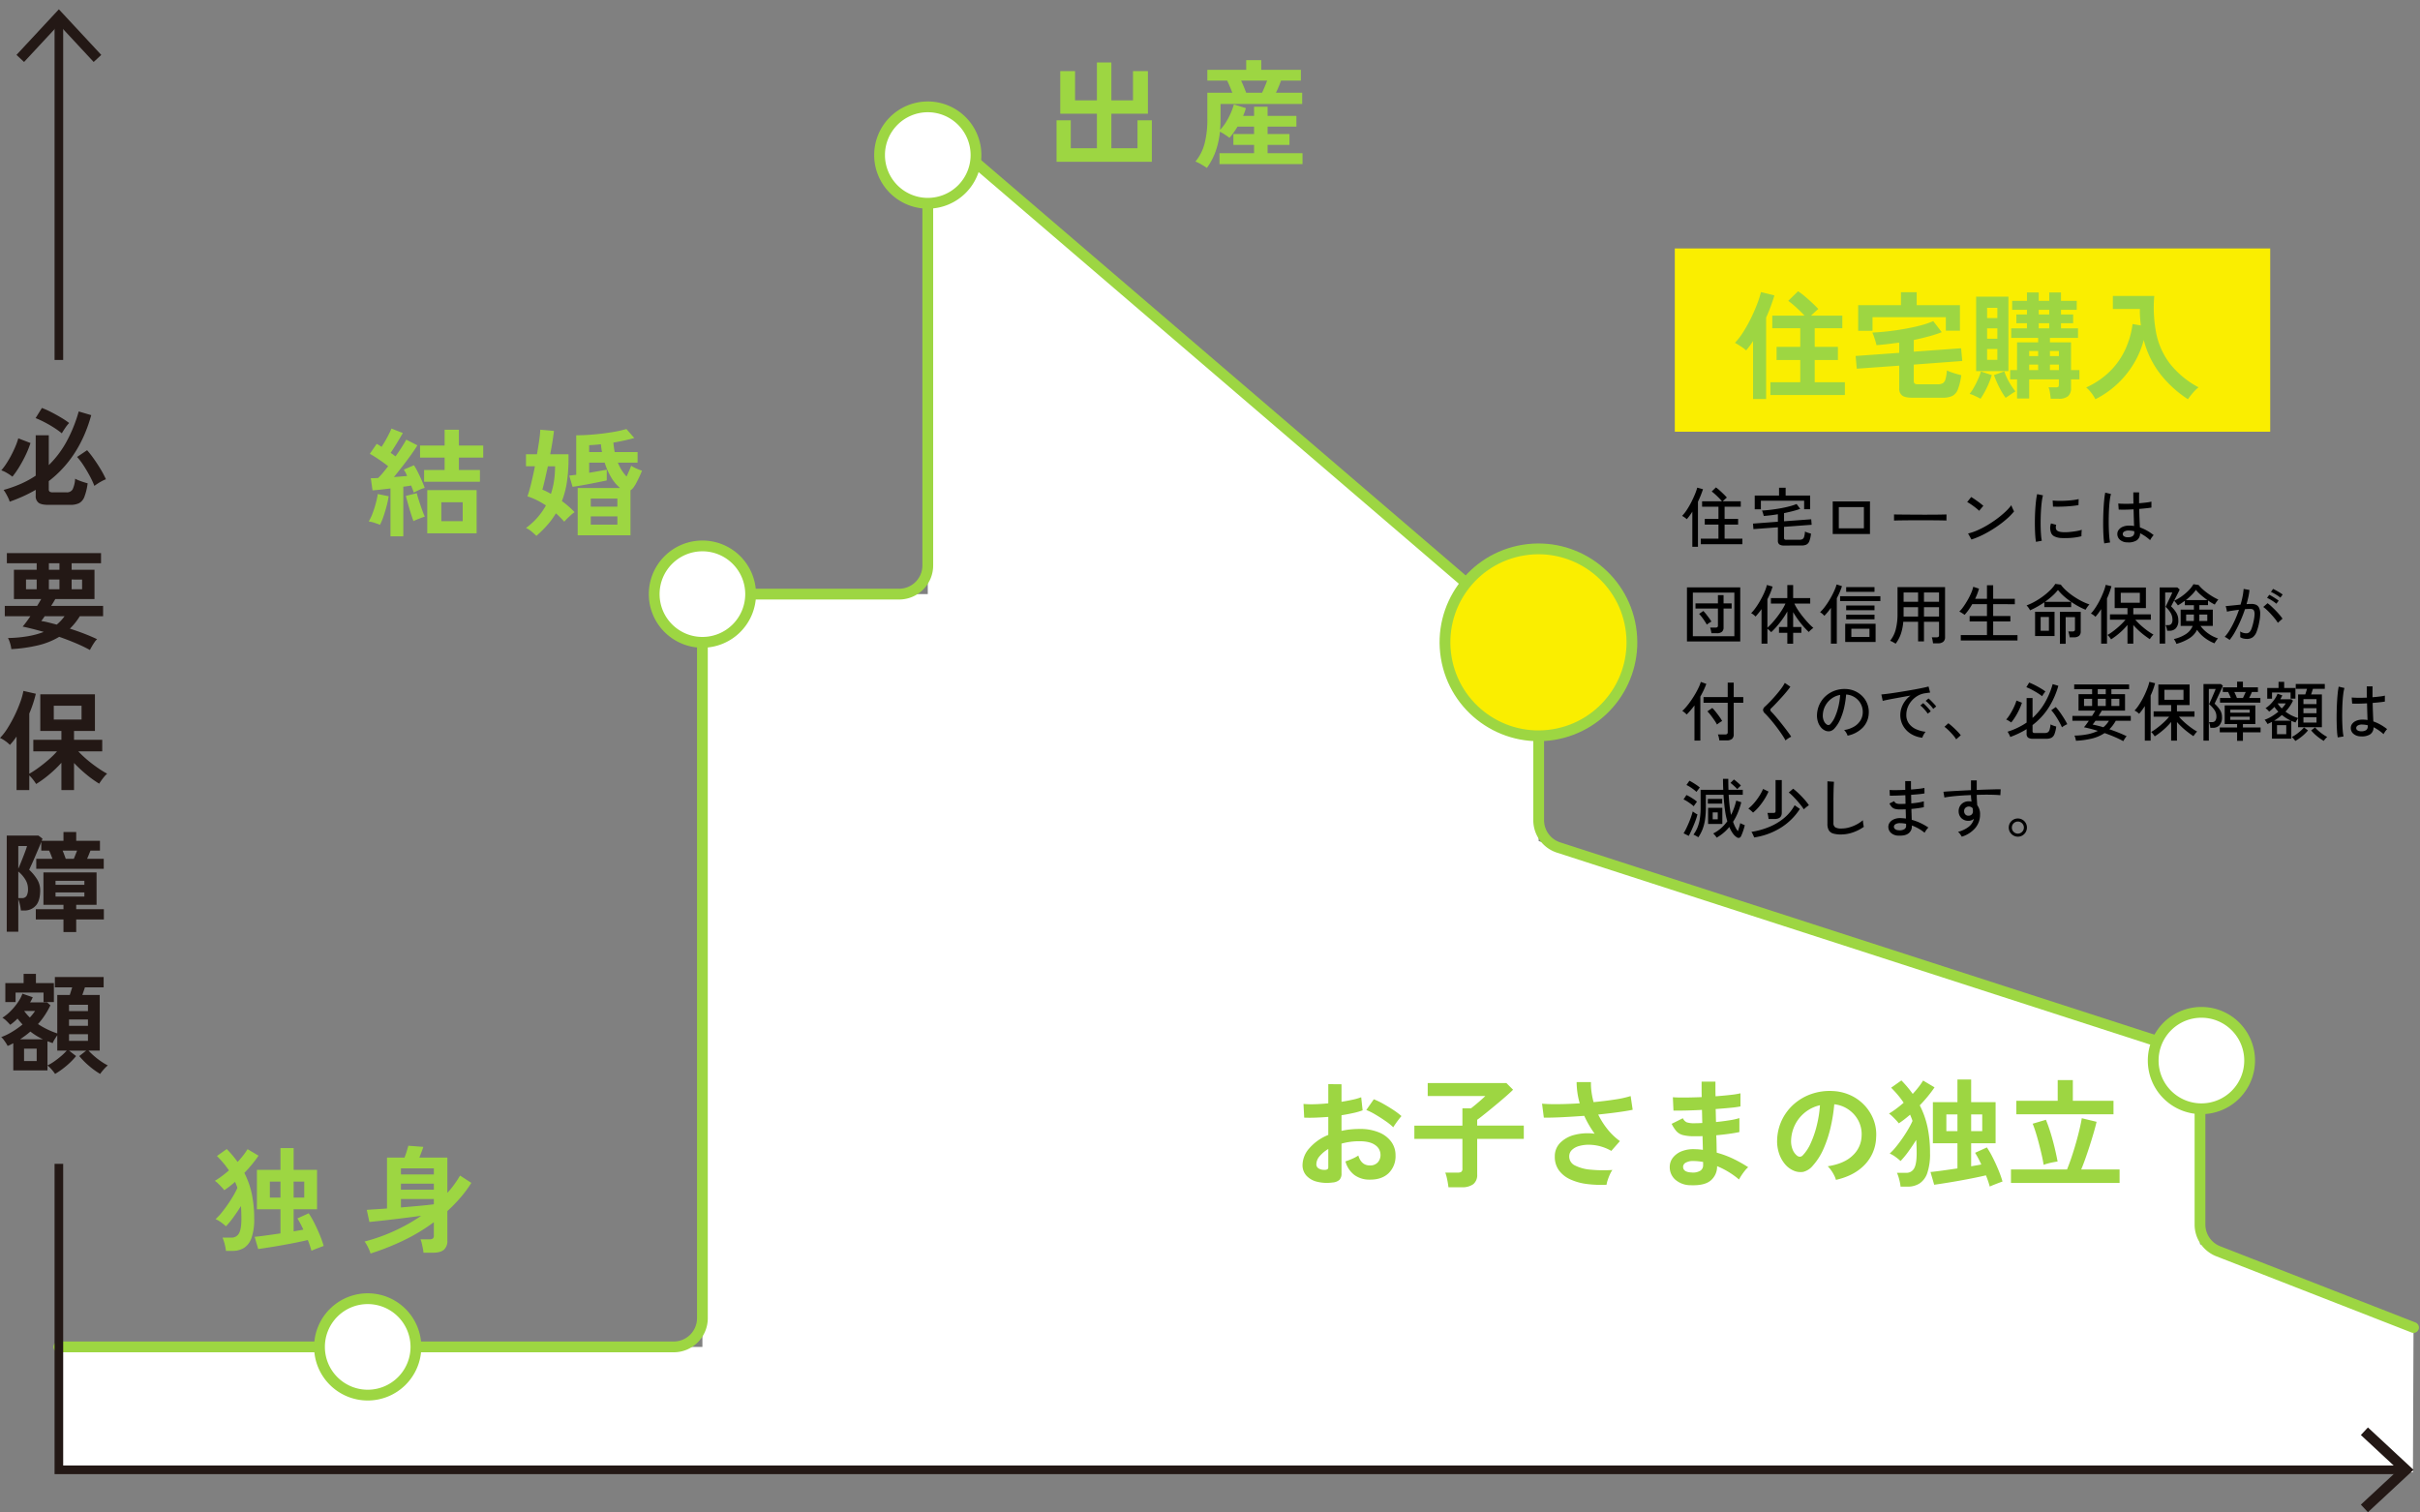 <svg xmlns="http://www.w3.org/2000/svg" xmlns:xlink="http://www.w3.org/1999/xlink" width="1122.644" height="701.528" viewBox="0 0 1122.644 701.528">
  <rect x="0" y="0" width="1122.644" height="701.528" fill="#808080" stroke="none"/>
  <defs>
    <clipPath id="clip-path">
      <rect id="長方形_3472" data-name="長方形 3472" width="1115" height="701.528" fill="none"/>
    </clipPath>
  </defs>
  <g id="グループ_7668" data-name="グループ 7668" transform="translate(-177.053 -2107.746)">
    <path id="パス_10474" data-name="パス 10474" d="M1108.686,606.533l-99.052-38.671V480.14L702.847,380.877V290.143L419.447,45.995V266.313H314.892V615.532H16.359v58.182H1108.41Z" transform="translate(188.006 2117.049)" fill="#fff"/>
    <path id="パス_10475" data-name="パス 10475" d="M8.089,358V333.149q-.758,1.113-1.515,2.071t-1.566,1.818a14.374,14.374,0,0,0-2.121-1.793,14.008,14.008,0,0,0-2.475-1.439,26.264,26.264,0,0,0,3.535-4.571,61.214,61.214,0,0,0,3.308-5.985,61.36,61.36,0,0,0,2.6-6.162,30.689,30.689,0,0,0,1.414-5.1l5.758,1.313q-.5,2.173-1.263,4.495T14,322.493v27.929a46.816,46.816,0,0,0,4.242-2.778q2.375-1.716,4.7-3.737a39.27,39.27,0,0,0,3.939-3.889H15.867v-5.353H28.9v-4.091H19.1v-17.02H44.452v17.02h-9.7v4.091H47.836v5.353H36.725q1.314,1.416,3.03,2.954t3.586,2.955q1.868,1.416,3.636,2.576a35.724,35.724,0,0,0,3.131,1.869,15.853,15.853,0,0,0-1.995,2.222q-1.035,1.363-1.692,2.424a49.7,49.7,0,0,1-5.909-4.242,62.579,62.579,0,0,1-5.758-5.354V358H28.9V345.321a54.1,54.1,0,0,1-5.732,5.505,50.023,50.023,0,0,1-5.985,4.343,22.824,22.824,0,0,0-1.439-2.045A16.987,16.987,0,0,0,14,351.18V358ZM25.968,489.664a21.109,21.109,0,0,0-1.641-2.1,11.233,11.233,0,0,0-1.894-1.793v2.273H6.574V475.422q-.656.355-1.288.682a10.47,10.47,0,0,1-1.338.581,10.813,10.813,0,0,0-.783-1.364q-.53-.807-1.111-1.591a5.118,5.118,0,0,0-1.086-1.136,28.216,28.216,0,0,0,5.1-2.475,42.041,42.041,0,0,0,4.8-3.384q-.606-.656-1.187-1.338t-1.136-1.389q-.807.81-1.667,1.54t-1.717,1.338q-.656-.758-1.692-1.768A9.506,9.506,0,0,0,1.523,463.6a20.613,20.613,0,0,0,3.687-2.955,28.577,28.577,0,0,0,3.384-4.015,17.525,17.525,0,0,0,2.222-4.192l4.8,1.667q-.253.556-.556,1.162a11.207,11.207,0,0,1-.707,1.212h7.929l1.515,1.364a38.594,38.594,0,0,1-2.551,4.52,34.652,34.652,0,0,1-3.207,4.167,35.828,35.828,0,0,0,4.444,2.525,36.643,36.643,0,0,0,4.495,1.818V453.048h5.808q.253-.807.556-1.768t.556-1.768h-8.03v-4.8H48.493v4.8H39.806q-.253.81-.581,1.742t-.631,1.793h8.081v25.808h-5.2a32.43,32.43,0,0,0,2.652,2.55,34.52,34.52,0,0,0,3.207,2.475,26.822,26.822,0,0,0,3.081,1.843,17.1,17.1,0,0,0-1.869,1.843,19.4,19.4,0,0,0-1.667,2.1,35.036,35.036,0,0,1-5.152-3.712,37.435,37.435,0,0,1-4.545-4.571l3.232-2.525h-7.98l3.283,2.525a33.045,33.045,0,0,1-4.545,4.571A37.273,37.273,0,0,1,25.968,489.664ZM6.17,212.594a22.116,22.116,0,0,0-2.5-1.692,12.451,12.451,0,0,0-2.652-1.237,28.044,28.044,0,0,0,2.323-3.106q1.212-1.844,2.3-3.914t1.944-4.116A30.272,30.272,0,0,0,8.9,194.816l5.657,2.172a42.586,42.586,0,0,1-2.121,5.328,59.491,59.491,0,0,1-3.005,5.606A40.583,40.583,0,0,1,6.17,212.594Zm16.667,13.081q-3.232,0-4.545-.985a3.808,3.808,0,0,1-1.313-3.258V218.7a64.334,64.334,0,0,1-5.783,2.98q-3,1.364-6.288,2.525a10.478,10.478,0,0,0-.682-1.768q-.481-1.011-1.061-2.02a15.08,15.08,0,0,0-1.086-1.667,58.764,58.764,0,0,0,7.929-2.8,44.633,44.633,0,0,0,6.97-3.813V193.4h6.061V207.24a46.07,46.07,0,0,0,8.106-10.657,66.679,66.679,0,0,0,5.783-14.242l5.808,1.717q-5.4,19.6-19.7,30.606V218.4a1.39,1.39,0,0,0,.4,1.136,2.625,2.625,0,0,0,1.566.328H31.22A3.063,3.063,0,0,0,34.1,218.5a13.167,13.167,0,0,0,1.162-4.949,17.81,17.81,0,0,0,1.717.783q1.061.428,2.172.783t1.919.556a26.992,26.992,0,0,1-1.515,6.288,5.5,5.5,0,0,1-2.449,2.929,9.3,9.3,0,0,1-4.167.783ZM42.129,293a71.265,71.265,0,0,0-6.692-3.207q-3.662-1.541-7.551-2.9a34.663,34.663,0,0,1-9.9,3.965,70.846,70.846,0,0,1-12.323,1.742,13.949,13.949,0,0,0-.581-2.753,10.4,10.4,0,0,0-.985-2.4,59.9,59.9,0,0,0,9.242-.833,38.827,38.827,0,0,0,7.374-1.995q-2.625-.758-5.126-1.389t-4.672-1.086q.758-.857,1.692-2.121t1.894-2.677H2.634v-4.8h15q.556-.857,1.035-1.692t.884-1.49H6.877V255.775H17.432v-3.03H3.594v-4.7H47.281v4.7H33.644v3.03H44.25v13.586H26.069q-.455.81-.934,1.591t-.985,1.591H48.24v4.8H37.432a29.509,29.509,0,0,1-4.6,5.758q3.333,1.061,6.616,2.323T45.462,288a6.631,6.631,0,0,0-1.162,1.338q-.656.935-1.237,1.944T42.129,293ZM2.887,456.331v-8.788h8.485V443.25h5.707v4.293h8.333v8.788h-4.8v-4.394H7.634v4.394ZM3.543,423.7v-44.6h14.7l1.869,1.414a3.325,3.325,0,0,1-.152.455c-.068.169-.134.354-.2.556h10.1v-4.091h5.909v4.091h11.01v4.545H42.382l-.758,1.894q-.455,1.136-.808,1.894h7.727v4.646H17.23v-4.646h7.525q-.353-.857-.758-1.944a15.366,15.366,0,0,0-.808-1.843H19.553v-4.04Q19,383.5,18.165,385.422T16.5,389.286q-.833,1.946-1.54,3.46t-1.01,2.222a21.181,21.181,0,0,1,3.687,4.444,9.543,9.543,0,0,1,1.414,5.05q0,4.95-2.071,7.172a6.984,6.984,0,0,1-5.354,2.222H10.109a19.533,19.533,0,0,0-.455-2.677,23.027,23.027,0,0,0-.758-2.626V423.7ZM8.9,394.462q.455-1.008,1.061-2.5t1.237-3.106q.632-1.614,1.111-2.929a18.221,18.221,0,0,0,.631-1.97H8.9Zm0,13.636h1.667a2.392,2.392,0,0,0,2.172-1.01,6.359,6.359,0,0,0,.657-3.333,8.175,8.175,0,0,0-1.187-4.192A14.63,14.63,0,0,0,8.9,395.775ZM9.755,473.6H20.311a31.35,31.35,0,0,1-5.808-3.586q-1.11.961-2.3,1.843T9.755,473.6Zm1.818,10.1h5.859v-5.758H11.574Zm.051-23.232a22.969,22.969,0,0,0,2.626,3.03,21.516,21.516,0,0,0,2.424-3.03Zm.859-195.656h4.949v-4.5H12.483ZM29.1,192.493a39.558,39.558,0,0,0-3.763-2.7q-2.1-1.338-4.293-2.475a44.891,44.891,0,0,0-4.116-1.894l2.929-4.7a39.484,39.484,0,0,1,4.242,1.894q2.322,1.186,4.571,2.525a38.136,38.136,0,0,1,3.813,2.55,18.8,18.8,0,0,0-1.869,2.374Q29.655,191.482,29.1,192.493Zm.758,231.364V418H17.028V413.25H29.856v-2.02H20.564V396.18H45.21V411.23H35.766v2.02H48.594V418H35.766v5.859ZM26.725,281.23a20.861,20.861,0,0,0,3.636-3.889H21.119q-.4.658-.808,1.212t-.758,1.01a31.585,31.585,0,0,1,3.283.657Q24.654,280.674,26.725,281.23ZM22.432,485.725a20.739,20.739,0,0,0,3.081-1.818,40.8,40.8,0,0,0,3.232-2.5,25.585,25.585,0,0,0,2.626-2.55H26.978v-7.121q-.556.81-1.212,1.869a9.968,9.968,0,0,0-.909,1.768q-.606-.2-1.212-.429c-.4-.151-.808-.294-1.212-.429Zm.657-229.949h4.9v-3.03h-4.9Zm0,9.04h4.9v-4.5h-4.9Zm2.273,60.454H38.24v-6.414H25.361Zm.808,76.667H39.553v-1.869H26.17Zm0,5.455H39.553v-1.919H26.17Zm4.747-17.525h3.737q.3-.705.758-1.869t.758-1.919H29.452q.353.757.758,1.869T30.917,389.866Zm1.515,70.657H41.22v-2.929H32.432Zm0,6.818H41.22v-2.929H32.432Zm0,6.97H41.22V471.23H32.432Zm1.212-209.495h4.848v-4.5H33.644ZM44.2,216.887a39.48,39.48,0,0,0-2.121-4.571q-1.314-2.45-2.828-4.8a30.862,30.862,0,0,0-3.081-4.066l4.646-3.131a47.82,47.82,0,0,1,3.157,4.04q1.641,2.322,3.131,4.8a42.025,42.025,0,0,1,2.449,4.646,12.5,12.5,0,0,0-1.843.833q-1.087.58-2.045,1.212T44.2,216.887Z" transform="translate(176.641 2116.279)" fill="#231815"/>
    <rect id="長方形_3470" data-name="長方形 3470" width="1115" height="701.528" transform="translate(184.697 2107.746)" fill="none"/>
    <path id="パス_15027" data-name="パス 15027" d="M45.552,19.691q-.265-1.007-.689-2.28t-1.007-2.7q-2.227.53-5.249,1.14T32.349,17.04q-3.234.583-6.257,1.06t-5.249.8L19.2,13.223q1.8-.159,5.09-.61t6.893-.981V.444H20.26V-17.848H31.183V-27.923h6.1v10.074H48.15V.444H37.28V10.678q1.22-.212,2.359-.4t2.147-.4Q41.1,8.345,40.382,7.019T39.03,4.686L44.279,2.3A39.429,39.429,0,0,1,46.8,6.648Q48.15,9.3,49.343,12.162a47.485,47.485,0,0,1,1.882,5.3q-1.326.477-2.969,1.113T45.552,19.691Zm-39.661.053a20.321,20.321,0,0,0-.583-3.1A18.586,18.586,0,0,0,4.3,13.594H8.383a3.835,3.835,0,0,0,3.5-1.909q1.166-1.909,1.166-6.893,0-1.538-.053-3.022t-.159-2.81q-1.644,2.651-3.473,5.17A39.177,39.177,0,0,1,5.891,8.345,23.148,23.148,0,0,0,3.638,6.515,13.835,13.835,0,0,0,1.066,5,24.569,24.569,0,0,0,3.8,2.115Q5.255.338,6.686-1.73T9.311-5.839a34.708,34.708,0,0,0,1.882-3.632,12.444,12.444,0,0,0-.5-1.432q-.292-.689-.557-1.379Q8.86-11.167,7.588-10.187T5.1-8.41A13.515,13.515,0,0,0,3.929-9.789q-.8-.848-1.67-1.7A11.3,11.3,0,0,0,.748-12.758a35.01,35.01,0,0,0,3.208-2.147q1.67-1.246,3.314-2.678a38.59,38.59,0,0,0-2.545-3.393Q3.346-22.62,1.7-24.264L6.262-27.5A49.72,49.72,0,0,1,11.3-21.507q1.432-1.538,2.625-3.075a29.471,29.471,0,0,0,1.988-2.863L21-24.423q-1.326,1.962-3,4t-3.579,4a38.586,38.586,0,0,1,3.446,9.7A55.014,55.014,0,0,1,18.988,4.792a26.088,26.088,0,0,1-1.22,8.881A8.927,8.927,0,0,1,14.3,18.339a9.764,9.764,0,0,1-5.276,1.405ZM26.252-4.964h4.931v-7.423H26.252Zm11.029,0h4.931v-7.423H37.28ZM72.964,20.964a16.56,16.56,0,0,0-1.14-2.837A17.4,17.4,0,0,0,70.207,15.4,83.655,83.655,0,0,0,83.6,10.678,81.161,81.161,0,0,0,96.453,3.467q-3.128.424-6.654.875t-6.893.848q-3.367.4-6.124.689t-4.348.451L71.215.709Q72.805.6,75.271.444T80.6.073V-23.522h8.112a30.928,30.928,0,0,0,1.034-2.943q.5-1.67.769-2.572l6.946.53q-.371,1.113-.928,2.572T95.6-23.522H108.6V-7.138a47.981,47.981,0,0,0,5.885-8.059L119.73-11.8a56.051,56.051,0,0,1-5.17,6.972A75.194,75.194,0,0,1,108.6,1.293V14.919A5.386,5.386,0,0,1,107,19.214q-1.591,1.379-5.037,1.379H97.514a14.807,14.807,0,0,0-.292-2.068q-.239-1.166-.5-2.306a9.745,9.745,0,0,0-.583-1.829h4.136a2.649,2.649,0,0,0,1.564-.371,1.687,1.687,0,0,0,.5-1.432V6.436A85.936,85.936,0,0,1,88.076,15,117,117,0,0,1,72.964,20.964ZM87.068-.4q4.4-.371,8.484-.742t6.787-.742V-4.328H87.068Zm0-8.218h15.27v-2.81H87.068Zm0-7.1h15.27v-2.81H87.068Z" transform="translate(275.984 2668.294)" fill="#9dd642"/>
    <path id="パス_15028" data-name="パス 15028" d="M10.94,21.406V-.8q-2.324.274-4.506.52T2.607.071L1.814-5.563q.737,0,1.616-.027t1.786-.082A31.151,31.151,0,0,0,7.425-8.08Q8.616-9.5,9.863-11.143q-1.814-1.422-4.138-3.009T1.36-16.887l3.174-4.6a11.721,11.721,0,0,1,1.134.629q.567.356,1.134.739.85-1.258,1.757-2.845t1.672-3.118q.765-1.532,1.162-2.516l5.272,2.079q-1.247,2.188-2.778,4.7T11-17.325a13.545,13.545,0,0,1,1.19.821q.567.438,1.077.821,1.644-2.3,2.948-4.349t2.041-3.419l5.158,2.626q-1.19,1.969-3.033,4.54t-3.911,5.224Q14.4-8.408,12.527-6.11q1.644-.109,3.2-.246T18.649-6.6a15.525,15.525,0,0,0-1.53-2.954l4.7-2.024a30.147,30.147,0,0,1,1.842,3.255Q24.6-6.439,25.451-4.5t1.36,3.419a15.494,15.494,0,0,0-2.522.93q-1.445.656-2.522,1.258-.227-.6-.539-1.45T20.52-2.172q-.794.164-1.729.3t-1.9.246V21.406ZM28,19.984V-.038H50.9V19.984ZM26.528-3.922v-5.47h9.523v-5.744H24.658v-5.58H36.051v-7.33h6.632v7.33h11.28v5.58H42.684v5.744h9.75v5.47Zm7.993,18.271h9.92V5.6h-9.92Zm-28.456,1.7q-1.077-.438-2.579-.93a12.5,12.5,0,0,0-2.636-.6,22.267,22.267,0,0,0,1.757-3.72q.85-2.243,1.5-4.65a37.161,37.161,0,0,0,.935-4.376L10.09,2.806a42,42,0,0,1-.935,4.486Q8.5,9.809,7.709,12.134A26.481,26.481,0,0,1,6.065,16.045Zm15.532-1.7q-.34-.875-.822-2.352t-.992-3.2q-.51-1.723-.964-3.364t-.737-2.79l5.045-1.258q.34,1.368,1.02,3.474t1.417,4.158q.737,2.051,1.3,3.255-1.077.328-2.693.957T21.6,14.349Zm76.185,6.565V-1.023h19.67a19.011,19.011,0,0,1-4.195-5.033,31.307,31.307,0,0,1-2.948-6.729h-7.2v4.7q2.267-.383,4.421-.766t3.741-.656v4.978q-1.3.274-3.316.684t-4.28.848q-2.267.438-4.45.821t-3.826.6l-1.53-5.2q.624-.055,1.474-.164T97.1-7.15V-25.476q3.8,0,8.134-.383T113.6-26.9a56.644,56.644,0,0,0,6.8-1.477l3.628,4.158q-2.1.6-4.591,1.149t-5.1.985q.113,1.149.255,2.243t.368,2.133h10.6v4.923h-9.126a20.052,20.052,0,0,0,4.025,6.455q.624-1.368,1.219-2.735t.935-2.3a7.653,7.653,0,0,0,1.3.793q.907.465,1.927.875t1.757.629q-.453,1.258-1.162,2.763T124.99-3.4a15.174,15.174,0,0,1-1.474,2.325A5.11,5.11,0,0,1,122.269.071V20.914Zm-19.16.274a27.529,27.529,0,0,0-2.182-1.969,11.436,11.436,0,0,0-2.636-1.7,32.238,32.238,0,0,0,5.357-4.9,31.886,31.886,0,0,0,3.883-5.553,41.754,41.754,0,0,0-4.138-2.407,28.748,28.748,0,0,0-4.421-1.805q.85-2.407,1.757-6.154t1.7-7.8H73.8v-5.58h5.1q.624-3.556,1.049-6.592a47.769,47.769,0,0,0,.482-4.787l6.349.547q-.227,2.024-.68,4.9t-1.077,5.935h8.5v2.845a70.885,70.885,0,0,1-.794,10.339,40.539,40.539,0,0,1-2.267,8.534q1.644,1.2,3.174,2.544t2.721,2.6a14.276,14.276,0,0,0-1.616,1.258q-.935.821-1.786,1.668t-1.417,1.5a41.559,41.559,0,0,0-3.855-3.884,36.49,36.49,0,0,1-3.968,5.416A53.979,53.979,0,0,1,78.622,21.187ZM85.367,1.712a35.494,35.494,0,0,0,1.474-6.291,46.731,46.731,0,0,0,.453-6.51H83.95Q83.213-7.7,82.533-4.77T81.4-.257q.964.383,1.956.875T85.367,1.712ZM103.847,15.99H116.2V12.161H103.847Zm0-8.37H116.2V3.9H103.847Zm-.737-25.328h5.952q-.34-1.805-.51-3.611-1.417.164-2.778.274t-2.664.164Z" transform="translate(347.261 2335.154)" fill="#9dd642"/>
    <path id="パス_15029" data-name="パス 15029" d="M2.992,18.393V-.867h6.6V12.116H21.715V-3.925H4.709V-23.667h6.867v13.573H21.715v-17.6h6.706v17.6H38.453V-23.667h6.921V-3.925H28.421V12.116H40.546V-.867H47.2v19.26Zm69.742,2.843q-1.18-.8-2.548-1.609a18.667,18.667,0,0,0-2.763-1.341,21.808,21.808,0,0,0,4.211-8.235A44.367,44.367,0,0,0,72.949-1.618V-13.635H84.537Q84-15.03,83.357-16.559t-1.234-2.709H72.949v-4.989H90.975v-4.506h6.974v4.506h18.4v4.989h-9.227q-.429,1.234-1.046,2.736t-1.314,2.9h12.178v5.2H79.065v6.813q0,1.341-.054,2.656T78.85,3.586A21.207,21.207,0,0,0,81.613-.009a32.532,32.532,0,0,0,2.2-4.211,28.715,28.715,0,0,0,1.422-4L90.814-6.5q-.215.858-.536,1.77a19.624,19.624,0,0,1-.751,1.824h5.1V-7.144H100.9v4.238h13.358V2.084H100.9V5.517h10.139V10.56H100.9v3.863h16.2v5.043H78.582V14.423H94.623V10.56h-9.6V5.517h9.6V2.084H86.951q-.858,1.395-1.77,2.709A24.288,24.288,0,0,1,83.2,7.288a25.046,25.046,0,0,0-2.092-1.5A23.535,23.535,0,0,0,78.8,4.444a40.148,40.148,0,0,1-1.985,9.04A30.675,30.675,0,0,1,72.734,21.236Zm18.24-34.871h7.35q.59-1.234,1.234-2.763t1.127-2.87H88.614q.644,1.341,1.261,2.87T90.975-13.635Z" transform="translate(664.197 2164.406)" fill="#9dd642"/>
    <rect id="長方形_3471" data-name="長方形 3471" width="1115" height="701.528" transform="translate(184.697 2107.746)" fill="none"/>
    <path id="パス_15034" data-name="パス 15034" d="M17.44,19.466a18.9,18.9,0,0,1-7.246-.36,9.842,9.842,0,0,1-4.923-2.848A7.217,7.217,0,0,1,3.5,11.28a11.963,11.963,0,0,1,3.18-7.716A22.887,22.887,0,0,1,15.449-2.6v-8.352q-3.042.221-5.89.332t-5.282,0l-.332-6.361a39.907,39.907,0,0,0,5.144.138q3.042-.083,6.361-.415v-8.9l6.139.055v8.131q2.765-.442,5.171-.968a26.564,26.564,0,0,0,3.955-1.134L31.378-14a33.214,33.214,0,0,1-4.48,1.272q-2.544.553-5.31,1v7.246a34.161,34.161,0,0,1,4.038-.664A41.746,41.746,0,0,1,30-5.368a22.523,22.523,0,0,1,9.043,1.632A13.193,13.193,0,0,1,44.708.633,10.426,10.426,0,0,1,46.644,6.8a10.958,10.958,0,0,1-3.208,8.352q-3.208,3.042-8.684,2.987a11.782,11.782,0,0,1-7.163-2.129,11.771,11.771,0,0,1-4.176-6.333,28.849,28.849,0,0,0,3.1-1.189,18.146,18.146,0,0,0,2.876-1.521q1.383,4.591,5.31,4.591a4.734,4.734,0,0,0,3.706-1.41,5.049,5.049,0,0,0,1.272-3.512,5.412,5.412,0,0,0-2.434-4.508q-2.434-1.8-7.3-1.8a30.673,30.673,0,0,0-8.352,1.106V15.207a4.189,4.189,0,0,1-.94,3.014A5.3,5.3,0,0,1,17.44,19.466ZM45.593-6.143a26.688,26.688,0,0,0-3.6-2.9q-2.268-1.576-4.646-2.987a28.514,28.514,0,0,0-4.259-2.129l3.485-4.978a35.466,35.466,0,0,1,4.369,2.1q2.378,1.327,4.646,2.821a33.049,33.049,0,0,1,3.816,2.876q-.553.608-1.355,1.659T46.561-7.636Q45.869-6.641,45.593-6.143ZM13.458,13.6a2.837,2.837,0,0,0,1.521-.221,1.057,1.057,0,0,0,.47-1V3.924A15.678,15.678,0,0,0,11.411,7.3a5.773,5.773,0,0,0-1.493,3.65,2.22,2.22,0,0,0,.94,1.936A4.729,4.729,0,0,0,13.458,13.6ZM71.2,21.678q-.111-.94-.332-2.24t-.525-2.544a13.239,13.239,0,0,0-.636-2.019h5.808a2.912,2.912,0,0,0,1.659-.36,1.805,1.805,0,0,0,.5-1.521V-.778H55.383V-6.917h22.29v-8.02h3.982q.94-.719,2.24-1.8t2.544-2.185q1.244-1.106,1.853-1.715H61.577v-6.029h36.5l3.1,3.1q-1.051,1.051-2.765,2.572t-3.761,3.236q-2.046,1.715-4.038,3.346t-3.6,2.9q-1.6,1.272-2.489,1.881v2.71h21.626V-.778H84.531V15.7a5.461,5.461,0,0,1-1.8,4.535,8.519,8.519,0,0,1-5.393,1.438Zm73.341-1.162a51.717,51.717,0,0,1-9.015-.332,26.4,26.4,0,0,1-7.688-2.1,13.563,13.563,0,0,1-5.337-4.176,10.55,10.55,0,0,1-1.963-6.5,8.756,8.756,0,0,1,2.489-6.333,14.233,14.233,0,0,1,6.692-3.706,24.384,24.384,0,0,1,9.292-.525q-1.383-1.936-2.6-4.01a44.777,44.777,0,0,1-2.212-4.287q-5.31.387-10.288.636t-8.462.194l-.83-6.471q3.042.277,7.716.221t9.762-.387a36.145,36.145,0,0,1-1.438-9.845H137.3a28.526,28.526,0,0,0,.277,4.674,38.661,38.661,0,0,0,.94,4.618q5.31-.5,9.928-1.217a46.739,46.739,0,0,0,7.273-1.6l.94,6.361q-2.6.553-6.831,1.134t-9.154,1.079a36.341,36.341,0,0,0,4.231,6.72A30.1,30.1,0,0,0,150.737.273l-3.982,4.535a21.214,21.214,0,0,0-10.26-2.848,16.151,16.151,0,0,0-4.674.581,7.781,7.781,0,0,0-3.346,1.825,4.08,4.08,0,0,0-1.244,3.042,4.565,4.565,0,0,0,2.683,4.176,19.407,19.407,0,0,0,7.246,1.936,62.469,62.469,0,0,0,10.094.138,11.694,11.694,0,0,0-1.189,2.129,26.277,26.277,0,0,0-1,2.572A11.987,11.987,0,0,0,144.542,20.516Zm39.159.221a10.863,10.863,0,0,1-7.3-2.6,7.751,7.751,0,0,1-2.544-6.029A6.938,6.938,0,0,1,175.4,7.851a9.72,9.72,0,0,1,4.148-2.931,14.67,14.67,0,0,1,6.139-.885q.94,0,1.8.083t1.742.194l-.166-6.361q-.94.055-1.908.055H185.25a20.525,20.525,0,0,1-5.227-.525,6.242,6.242,0,0,1-3.042-1.77,15.362,15.362,0,0,1-2.24-3.457l5.2-2.6a3.763,3.763,0,0,0,1.825,1.908,10.864,10.864,0,0,0,3.6.415q.83,0,1.742-.028t1.853-.083q-.055-1.493-.083-3.042t-.083-3.042q-4.038.221-7.633.3t-5.586.028l-.277-6.195q1.936.166,5.586.138t7.8-.194q-.055-1.991-.055-3.816v-3.374h6.416v3.208q0,1.715.055,3.6,3.761-.277,6.914-.636a36.989,36.989,0,0,0,4.646-.747v6.084a42.2,42.2,0,0,1-4.618.636q-3.125.3-6.886.581.055,1.493.083,3.014t.083,3.014q3.263-.332,6.195-.8a32.561,32.561,0,0,0,4.646-1.023V-3.93q-2.046.442-4.84.83t-5.89.664q.111,2.212.138,4.259t.083,3.816a44.041,44.041,0,0,1,7.743,2.876,61.283,61.283,0,0,1,6.858,3.872,9.616,9.616,0,0,0-1.576,1.632Q207.816,15.1,207.1,16.2a20.008,20.008,0,0,0-1.106,1.881,38.036,38.036,0,0,0-10.177-6.195,8.452,8.452,0,0,1-2.9,6.61Q190.062,20.959,183.7,20.738Zm.221-5.918a6.656,6.656,0,0,0,4.148-.83,2.947,2.947,0,0,0,1.272-2.489V9.952q-1.162-.221-2.3-.332t-2.24-.111a6.635,6.635,0,0,0-3.54.774,2.224,2.224,0,0,0-1.217,1.881Q180.051,14.654,183.922,14.82Zm67.035,3.429a10.638,10.638,0,0,0-.83-2.1,18.036,18.036,0,0,0-1.41-2.351,11.918,11.918,0,0,0-1.576-1.853q7.577-1.162,11.532-4.95a12.78,12.78,0,0,0,4.176-8.933,13.634,13.634,0,0,0-1.493-7.3,14.27,14.27,0,0,0-4.674-5.2,14.25,14.25,0,0,0-6.5-2.378,77.559,77.559,0,0,1-1.659,10.509,55.036,55.036,0,0,1-3.291,10.066,29.034,29.034,0,0,1-5.061,7.965,8.379,8.379,0,0,1-4.4,2.821,7.888,7.888,0,0,1-4.508-.608,10.761,10.761,0,0,1-4.093-3.153,15.246,15.246,0,0,1-2.71-5.116,17.858,17.858,0,0,1-.774-6.333,23.065,23.065,0,0,1,2.378-9.209,23.144,23.144,0,0,1,5.642-7.218,24.214,24.214,0,0,1,8.131-4.591,26.032,26.032,0,0,1,9.79-1.272,22.012,22.012,0,0,1,7.909,1.881,20.627,20.627,0,0,1,6.5,4.563,20.589,20.589,0,0,1,4.314,6.72A19.146,19.146,0,0,1,269.6-1.441a19.074,19.074,0,0,1-5.31,12.694Q259.365,16.368,250.958,18.249ZM232.982,7.076a2.132,2.132,0,0,0,1.272.442,1.912,1.912,0,0,0,1.327-.664,19.519,19.519,0,0,0,3.678-5.642,45.857,45.857,0,0,0,2.821-8.241,54.82,54.82,0,0,0,1.466-9.347,17.066,17.066,0,0,0-6.775,3.208A17.129,17.129,0,0,0,232.1-7.553a17.571,17.571,0,0,0-1.936,7.218,10.418,10.418,0,0,0,.691,4.508A6.827,6.827,0,0,0,232.982,7.076Zm89.325,14.27q-.277-1.051-.719-2.378t-1.051-2.821q-2.323.553-5.476,1.189t-6.527,1.244q-3.374.608-6.527,1.106t-5.476.83L294.818,14.6q1.881-.166,5.31-.636t7.19-1.023V1.269H295.925V-17.813h11.394V-28.322h6.361v10.509h11.338V1.269H313.679V11.943q1.272-.221,2.461-.415t2.24-.415q-.719-1.6-1.466-2.987T315.5,5.693L320.98,3.2a41.13,41.13,0,0,1,2.627,4.535q1.41,2.765,2.655,5.752a49.53,49.53,0,0,1,1.964,5.531q-1.383.5-3.1,1.162T322.307,21.346Zm-41.372.055a21.2,21.2,0,0,0-.608-3.236,19.388,19.388,0,0,0-1.051-3.18h4.259a4,4,0,0,0,3.65-1.991Q288.4,11,288.4,5.8q0-1.6-.055-3.153T288.181-.28q-1.715,2.765-3.623,5.393a40.867,40.867,0,0,1-3.623,4.4A24.151,24.151,0,0,0,278.585,7.6,14.432,14.432,0,0,0,275.9,6.025a25.629,25.629,0,0,0,2.848-3.014q1.521-1.853,3.014-4.01T284.5-5.285a36.2,36.2,0,0,0,1.964-3.789,12.983,12.983,0,0,0-.525-1.493q-.3-.719-.581-1.438-1.327,1.162-2.655,2.185t-2.6,1.853a14.094,14.094,0,0,0-1.217-1.438q-.83-.885-1.742-1.77a11.785,11.785,0,0,0-1.576-1.327,36.527,36.527,0,0,0,3.346-2.24q1.742-1.3,3.457-2.793a40.249,40.249,0,0,0-2.655-3.54q-1.438-1.715-3.153-3.429l4.757-3.374a51.865,51.865,0,0,1,5.254,6.25q1.493-1.6,2.738-3.208a30.747,30.747,0,0,0,2.074-2.987l5.31,3.153q-1.383,2.046-3.125,4.176T289.84-16.32a40.251,40.251,0,0,1,3.6,10.122,57.388,57.388,0,0,1,1.161,12,27.214,27.214,0,0,1-1.272,9.264,9.312,9.312,0,0,1-3.623,4.867,10.185,10.185,0,0,1-5.5,1.466ZM302.175-4.373h5.144v-7.743h-5.144Zm11.5,0h5.144v-7.743h-5.144Zm18.473,24.06v-6.25h26q1-2.434,2.074-5.614t2.046-6.582q.968-3.4,1.687-6.444t1.051-5.144l6.858,1.659q-.553,2.378-1.41,5.31T368.6,2.651q-1,3.1-1.991,5.89t-1.881,4.895h17.81v6.25Zm2.489-31.858v-6.25h19.193v-9.624h7.024v9.624h18.861v6.25ZM347.307,11.28q-.332-2.1-.913-4.646t-1.272-5.2q-.691-2.655-1.438-5.061T342.219-7.8l6.139-1.825q1.217,2.931,2.24,6.305t1.825,6.72q.8,3.346,1.355,6.333-.83.111-2.1.36t-2.489.581A16.3,16.3,0,0,0,347.307,11.28Z" transform="translate(777.797 2636.844)" fill="#9dd642"/>
    <g id="グループ_4923" data-name="グループ 4923" transform="translate(184.697 2107.746)" clip-path="url(#clip-path)">
      <path id="パス_10476" data-name="パス 10476" d="M1108.685,603.734l-90.58-35.363a13.316,13.316,0,0,1-8.472-12.4V487.028a13.317,13.317,0,0,0-9.217-12.669l-288.354-93.3a13.316,13.316,0,0,1-9.217-12.669V293.26a13.317,13.317,0,0,0-4.388-9.88L441.689,63.294a13.315,13.315,0,0,0-22.242,9.88V250.2a13.315,13.315,0,0,1-13.316,13.315H328.207a13.315,13.315,0,0,0-13.315,13.315V599.418a13.316,13.316,0,0,1-13.316,13.315H16.359" transform="translate(3.309 12.102)" fill="none" stroke="#9dd642" stroke-linecap="round" stroke-miterlimit="10" stroke-width="5"/>
      <path id="パス_10477" data-name="パス 10477" d="M161.652,523.478a22.365,22.365,0,1,0-22.366,22.366,22.366,22.366,0,0,0,22.366-22.366" transform="translate(23.649 101.358)" fill="#fff"/>
      <path id="パス_10478" data-name="パス 10478" d="M161.652,523.478a22.365,22.365,0,1,0-22.366,22.366A22.366,22.366,0,0,0,161.652,523.478Z" transform="translate(23.649 101.358)" fill="none" stroke="#9dd642" stroke-linecap="round" stroke-miterlimit="10" stroke-width="5"/>
      <path id="パス_10479" data-name="パス 10479" d="M290.8,233.011a22.365,22.365,0,1,0-22.366,22.366A22.366,22.366,0,0,0,290.8,233.011" transform="translate(49.77 42.606)" fill="#fff"/>
      <path id="パス_10480" data-name="パス 10480" d="M290.8,233.011a22.365,22.365,0,1,0-22.366,22.366A22.366,22.366,0,0,0,290.8,233.011Z" transform="translate(49.77 42.606)" fill="none" stroke="#9dd642" stroke-linecap="round" stroke-miterlimit="10" stroke-width="5"/>
      <path id="パス_10481" data-name="パス 10481" d="M377.761,63.595A22.365,22.365,0,1,0,355.4,85.96a22.366,22.366,0,0,0,22.366-22.366" transform="translate(67.361 8.339)" fill="#fff"/>
      <path id="パス_10482" data-name="パス 10482" d="M377.761,63.595A22.365,22.365,0,1,0,355.4,85.96,22.366,22.366,0,0,0,377.761,63.595Z" transform="translate(67.361 8.339)" fill="none" stroke="#9dd642" stroke-linecap="round" stroke-miterlimit="10" stroke-width="5"/>
      <path id="パス_10483" data-name="パス 10483" d="M869.2,412.987a22.365,22.365,0,1,0-22.366,22.366A22.366,22.366,0,0,0,869.2,412.987" transform="translate(166.762 79.009)" fill="#fff"/>
      <path id="パス_10484" data-name="パス 10484" d="M869.2,412.987a22.365,22.365,0,1,0-22.366,22.366A22.366,22.366,0,0,0,869.2,412.987Z" transform="translate(166.762 79.009)" fill="none" stroke="#9dd642" stroke-linecap="round" stroke-miterlimit="10" stroke-width="5"/>
      <path id="パス_10485" data-name="パス 10485" d="M16.359,402.653V544.6H1103.47" transform="translate(3.309 137.258)" fill="none" stroke="#231815" stroke-miterlimit="10" stroke-width="4"/>
      <path id="パス_10486" data-name="パス 10486" d="M907.876,590.122,904.6,586.6l17.37-16.14L904.6,554.313l3.281-3.523,21.15,19.669Z" transform="translate(182.968 111.406)" fill="#231815"/>
      <path id="パス_15035" data-name="パス 15035" d="M0,0V157.458" transform="translate(19.668 9.531)" fill="none" stroke="#231815" stroke-width="4"/>
      <path id="パス_10487" data-name="パス 10487" d="M0,24.74l3.523,3.281,16.14-17.37,16.146,17.37,3.523-3.281L19.663,3.589Z" transform="translate(0 0.726)" fill="#231815"/>
      <path id="パス_10488" data-name="パス 10488" d="M637.925,255.144a43.36,43.36,0,1,0-43.36,43.36,43.359,43.359,0,0,0,43.36-43.36" transform="translate(111.49 42.837)" fill="#faee00"/>
      <circle id="楕円形_238" data-name="楕円形 238" cx="43.36" cy="43.36" r="43.36" transform="matrix(0.987, -0.16, 0.16, 0.987, 656.31, 262.128)" fill="none" stroke="#9dd642" stroke-linecap="round" stroke-miterlimit="10" stroke-width="5"/>
    </g>
    <g id="グループ_7667" data-name="グループ 7667" transform="translate(10.083 -48)">
      <rect id="長方形_4366" data-name="長方形 4366" width="276.21" height="85.01" transform="translate(943.917 2271.004)" fill="#faee00"/>
      <path id="パス_15030" data-name="パス 15030" d="M16.642,19.292V13.344H30.485V3.071H19.508V-3.04H30.485v-8.652H17.507v-5.84H32.485q-1.622-1.73-3.731-3.677a41.514,41.514,0,0,0-3.839-3.19l4.542-4.434a29.066,29.066,0,0,1,3.217,2.406q1.757,1.487,3.407,3.028t2.785,2.785q-.7.541-1.622,1.406t-1.784,1.676H50v5.84H37.189V-3.04H47.95v6.11H37.189V13.344h14v5.948ZM8.585,21.131V-5.743a44.735,44.735,0,0,1-3.19,4.326A20.277,20.277,0,0,0,2.908-3.283Q1.448-4.229.2-4.932A33.2,33.2,0,0,0,4.178-10.15,66.359,66.359,0,0,0,7.72-16.558q1.622-3.352,2.812-6.489a45.162,45.162,0,0,0,1.73-5.407l6.218,1.514a76.859,76.859,0,0,1-3.839,10.328V21.131Zm73.863-.595q-3.352,0-4.7-1.027a3.943,3.943,0,0,1-1.352-3.352V5.666L56.71,7.072l-.541-5.894L76.392-.282V-5.04q-2.758.379-5.407.7t-5.137.487A20.073,20.073,0,0,0,65.334-5.8q-.351-1.136-.73-2.217a11.761,11.761,0,0,0-.7-1.676q3.082-.108,6.975-.541t7.895-1.136q4-.7,7.516-1.622a37.164,37.164,0,0,0,5.894-2l3.947,5.137a61.558,61.558,0,0,1-6.137,1.974q-3.325.892-6.84,1.649V-.823L105.1-2.391l.541,5.894L83.151,5.179V12.8a1.466,1.466,0,0,0,.406,1.163,2.559,2.559,0,0,0,1.6.351h9.084a4.716,4.716,0,0,0,2.352-.487,3.126,3.126,0,0,0,1.271-1.893,20.186,20.186,0,0,0,.649-4.055,14.279,14.279,0,0,0,1.92.811q1.217.433,2.541.811t2.19.595a27.771,27.771,0,0,1-1.541,6.543,5.642,5.642,0,0,1-2.6,3.082,10.072,10.072,0,0,1-4.407.811ZM57.358-10.5V-22.4H77.2v-6h7.3v6h20.061v11.842H98.021v-6.272H64.009V-10.5Zm89.327,31.524q-.108-1.136-.351-2.758a9.42,9.42,0,0,0-.676-2.541H148.9a2.195,2.195,0,0,0,1.3-.243q.27-.243.27-1.217V12.047H136.683v8.868h-5.624V12.047h-3.19V7.721h3.19V-5.148h9.787V-7.2H128.355v-4.434h7.3v-2.379h-4.921v-4.055h4.921v-2.163h-6.867V-24.4h6.867v-3.893h5.461V-24.4h4.867v-3.893h5.461V-24.4h7.3v4.164h-7.3v2.163h5.624v4.055h-5.624v2.379h7.895V-7.2H146.307v2.055h9.787V7.721h3.893v4.326h-3.893v3.947a4.817,4.817,0,0,1-1.379,3.839,6.676,6.676,0,0,1-4.407,1.19ZM112.08,8.207V-26.345h14.978V8.207Zm2.055,12.815q-.973-.541-2.514-1.271a15.523,15.523,0,0,0-2.568-1,20.744,20.744,0,0,0,2.055-3.082q1.027-1.838,1.893-3.785a25.47,25.47,0,0,0,1.3-3.515l5.029,1.676A36.305,36.305,0,0,1,118,13.75a41.182,41.182,0,0,1-1.866,3.92Q115.108,19.563,114.134,21.023Zm11.626-.433a29.314,29.314,0,0,1-2-3.109q-1.027-1.811-1.92-3.785t-1.487-3.65l4.812-1.73a24.843,24.843,0,0,0,2.217,4.975,32.093,32.093,0,0,0,2.92,4.326q-1.027.595-2.325,1.487T125.76,20.59Zm-8.6-17.628h4.758V-2.066h-4.758Zm0-9.787h4.758v-4.812h-4.758Zm0-9.571h4.758v-4.758h-4.758Zm23.954,4.758h4.867v-2.379h-4.867ZM136.683,7.721h4.164V5.179h-4.164Zm9.625,0h4.164V5.179h-4.164Zm-5.191-25.792h4.867v-2.163h-4.867Zm-4.434,19.3h4.164V-1.147h-4.164Zm9.625,0h4.164V-1.147h-4.164ZM167.4,21.239a18.24,18.24,0,0,0-1.866-2.92,15.585,15.585,0,0,0-2.406-2.541,37.99,37.99,0,0,0,11.112-7.57A34.95,34.95,0,0,0,181.265-1.85a40.479,40.479,0,0,0,3.38-11.788l3.839.649q-.216-1.838-.351-3.731t-.081-3.893H175.507v-6.056h19.2a62.844,62.844,0,0,0,.919,17.357,34.426,34.426,0,0,0,6.354,14.059A42.044,42.044,0,0,0,215.25,15.723a18.7,18.7,0,0,0-2.6,2.541,32.727,32.727,0,0,0-2.325,2.974A52.666,52.666,0,0,1,197.73,9.83,43.229,43.229,0,0,1,189.836-6.23,42.313,42.313,0,0,1,185.1,4.882a43.494,43.494,0,0,1-7.651,9.382A43.584,43.584,0,0,1,167.4,21.239Z" transform="translate(971.628 2319.709)" fill="#9dd642"/>
    </g>
    <path id="パス_15036" data-name="パス 15036" d="M9.06,1.05V-1.5h8.19V-8.04H10.89v-2.64h6.36v-5.64H9.66v-2.52h9.21a19.827,19.827,0,0,0-1.4-1.56q-.825-.84-1.71-1.635T14.13-23.4l1.95-1.89a18.636,18.636,0,0,1,1.74,1.41q.93.84,1.815,1.71t1.515,1.59q-.33.27-.93.81t-.96.93H27.6v2.52H20.1v5.64h6.27v2.64H20.1V-1.5h8.25V1.05ZM5.13,2.25V-14.04q-.6.96-1.245,1.845T2.55-10.53a7.222,7.222,0,0,0-1.035-.84Q.9-11.79.39-12.09a18.727,18.727,0,0,0,2.235-2.85,37.991,37.991,0,0,0,2.04-3.54q.945-1.86,1.665-3.6a25.257,25.257,0,0,0,1.08-3.09l2.67.72q-.48,1.44-1.065,2.91T7.74-18.66V2.25Zm42.66-.57a3.811,3.811,0,0,1-2.31-.525A2.076,2.076,0,0,1,44.82-.57V-6.78l-11.34.84-.21-2.55,11.55-.87v-3.48q-1.74.3-3.4.495t-3.165.315a8.48,8.48,0,0,0-.21-.84q-.15-.51-.315-.99a4.4,4.4,0,0,0-.285-.69q1.74-.09,3.93-.345t4.47-.66q2.28-.405,4.29-.93a25.092,25.092,0,0,0,3.36-1.095l1.68,2.25q-1.59.57-3.525,1.065t-3.975.915v3.78l12.6-.93.21,2.55-12.81.96v5.13a.864.864,0,0,0,.225.66,1.4,1.4,0,0,0,.915.21h5.94a3.079,3.079,0,0,0,1.455-.285A1.833,1.833,0,0,0,57-2.385a10.983,10.983,0,0,0,.39-2.445,6.709,6.709,0,0,0,1.335.555q.885.285,1.455.435A13.389,13.389,0,0,1,59.4-.33a2.893,2.893,0,0,1-1.4,1.6,5.64,5.64,0,0,1-2.325.405ZM34.08-15.12v-6.39H45.36v-3.63h3.06v3.63H59.79v6.36H57v-3.96H36.93v3.99ZM70.26-3.66V-18.78H87.54V-3.66ZM73.08-6.3H84.72v-9.84H73.08ZM98.7-9.9v-2.01q0-.57-.03-.84.75.03,2.25.045t3.5.03l4.23.03q2.235.015,4.47.015t4.215-.015q1.98-.015,3.48-.045t2.22-.06v.66q0,.54-.015,1.215a8.3,8.3,0,0,0,.015.945q-.93-.03-2.76-.06t-4.185-.045q-2.355-.015-4.9-.015t-4.98.015q-2.43.015-4.395.045T98.7-9.9Zm35.91,8.79L133.05-3.9a26.169,26.169,0,0,0,4.47-1.545,41.834,41.834,0,0,0,4.635-2.415,51.855,51.855,0,0,0,4.4-2.955,45.057,45.057,0,0,0,3.795-3.165,22.717,22.717,0,0,0,2.775-3.06,8.482,8.482,0,0,0,.33.915q.24.585.51,1.14t.42.825a28.813,28.813,0,0,1-3.66,3.72,49.631,49.631,0,0,1-4.89,3.7,54.812,54.812,0,0,1-5.55,3.255A38.481,38.481,0,0,1,134.61-1.11Zm3.57-13.32a11.076,11.076,0,0,0-1.035-.945q-.705-.585-1.545-1.2t-1.635-1.14a9.7,9.7,0,0,0-1.335-.765l1.86-2.34q.54.3,1.335.84t1.635,1.14q.84.6,1.56,1.17t1.11.93ZM164.55-.03a27.656,27.656,0,0,1-.33-2.895q-.12-1.725-.165-3.78t0-4.245q.045-2.19.18-4.29t.345-3.885a27,27,0,0,1,.51-3.045l2.7.57a21.006,21.006,0,0,0-.525,2.775q-.225,1.7-.36,3.72t-.18,4.17q-.045,2.145,0,4.14t.18,3.615a23.037,23.037,0,0,0,.345,2.64ZM176.34-1.8a8,8,0,0,1-3.3-.795,3.131,3.131,0,0,1-1.62-2.025,6.263,6.263,0,0,1,.09-3.96l2.43.66a3.7,3.7,0,0,0-.2,1.215,2.3,2.3,0,0,0,.225.975q.48,1.02,2.88,1.2a20.391,20.391,0,0,0,3-.045q1.65-.135,3.24-.4a20.688,20.688,0,0,0,2.73-.63,7.992,7.992,0,0,0-.105.885q-.045.585-.06,1.17t-.015.915a25.011,25.011,0,0,1-3.165.6q-1.665.21-3.24.255T176.34-1.8Zm-3.9-14.58-.15-2.82q1.11.12,2.7.15t3.33-.06q1.74-.09,3.33-.285a24,24,0,0,0,2.7-.465l-.09,2.79q-1.17.21-2.73.375t-3.24.255q-1.68.09-3.21.1T172.44-16.38ZM206.97.21a5.22,5.22,0,0,1-3.45-1.185,3.451,3.451,0,0,1-1.23-2.745,3.108,3.108,0,0,1,.645-1.89,4.535,4.535,0,0,1,1.875-1.41,7.365,7.365,0,0,1,2.97-.54,14.223,14.223,0,0,1,2.28.18q-.06-1.44-.12-3.4t-.12-4.335q-1.95.12-3.795.15t-3.1-.03l-.21-2.82q1.17.12,3.075.135t3.975-.075q-.03-1.23-.045-2.55t-.015-2.67h2.7q-.03,1.26-.03,2.535v2.5q1.86-.15,3.42-.345a17.29,17.29,0,0,0,2.31-.405v2.76q-.84.15-2.355.315t-3.315.315q.06,2.58.15,4.785t.18,3.795A20.257,20.257,0,0,1,216-5.265a23.77,23.77,0,0,1,3.15,2.115,4.7,4.7,0,0,0-.57.645,11.5,11.5,0,0,0-.66.945,6.625,6.625,0,0,0-.42.75,20.46,20.46,0,0,0-4.65-3.21,3.8,3.8,0,0,1-1.635,3.33A7.12,7.12,0,0,1,206.97.21ZM196.23.69a26.54,26.54,0,0,1-.33-2.94q-.12-1.8-.165-4.035t0-4.605q.045-2.37.165-4.635t.315-4.17a30.2,30.2,0,0,1,.465-3.165l2.67.63a17.744,17.744,0,0,0-.555,2.85q-.225,1.77-.345,3.93t-.15,4.44q-.03,2.28.03,4.44t.21,3.93a23.5,23.5,0,0,0,.39,2.88Zm10.92-2.85a3.935,3.935,0,0,0,2.25-.525,1.991,1.991,0,0,0,.75-1.755v-.51a11.1,11.1,0,0,0-1.26-.225q-.63-.075-1.26-.1a3.752,3.752,0,0,0-2.07.435,1.349,1.349,0,0,0-.75,1.155,1.218,1.218,0,0,0,.6,1.1A3.026,3.026,0,0,0,207.15-2.16ZM2.64,46.17V21.09H27.36V46.17Zm2.73-2.43H24.63V23.52H5.37Zm8.61-1.38a13.125,13.125,0,0,0-.24-1.35,8.543,8.543,0,0,0-.36-1.26h2.49a1.426,1.426,0,0,0,.87-.21.941.941,0,0,0,.27-.78V30.9H6.6V28.53H17.01V24.69h2.61v3.84h3.75V30.9H19.62v8.73a2.591,2.591,0,0,1-.765,2.07,3.594,3.594,0,0,1-2.385.66Zm-2.13-3.99q-.39-.72-1.005-1.65T9.555,34.9A18.3,18.3,0,0,0,8.28,33.39l1.95-1.35a16.986,16.986,0,0,1,1.335,1.53q.705.9,1.365,1.8a16.46,16.46,0,0,1,1.05,1.59q-.24.12-.675.39t-.84.555Q12.06,38.19,11.85,38.37ZM49.2,47.22V42.18H45.33v-2.7H49.2v-7.2a34.577,34.577,0,0,1-2.28,3.585q-1.29,1.785-2.64,3.345a30.381,30.381,0,0,1-2.58,2.67,7.809,7.809,0,0,0-.78-.8,10.477,10.477,0,0,0-.96-.795v6.9H37.23V31.17q-.69.99-1.4,1.86T34.44,34.62a6.313,6.313,0,0,0-.945-.87,6.073,6.073,0,0,0-1.095-.69,17.263,17.263,0,0,0,1.8-2.085q.93-1.245,1.815-2.715t1.65-2.985q.765-1.515,1.305-2.9a15.136,15.136,0,0,0,.75-2.4l2.64.75a25.959,25.959,0,0,1-1.005,2.865q-.615,1.485-1.4,2.985V39.81q1.05-.96,2.25-2.28t2.355-2.85q1.155-1.53,2.145-3.09a23.417,23.417,0,0,0,1.62-2.97H41.58V26.07H49.2V20.01h2.7v6.06h7.92v2.55H52.47a22.745,22.745,0,0,0,1.71,3.03q1.05,1.59,2.295,3.135t2.49,2.88A26.014,26.014,0,0,0,61.29,39.9a5.052,5.052,0,0,0-.705.51q-.435.36-.825.735a6.362,6.362,0,0,0-.6.645,34.432,34.432,0,0,1-2.475-2.565q-1.3-1.485-2.535-3.195T51.9,32.58v6.9h3.81v2.7H51.9v5.04Zm26.85-.81V37.98h14.1v8.43Zm-6.63.78V30.6q-.75,1.05-1.515,1.98T66.36,34.29a6.913,6.913,0,0,0-.9-.915,5.873,5.873,0,0,0-1.08-.765,16.418,16.418,0,0,0,1.86-2.025q.96-1.215,1.89-2.67t1.725-2.955q.795-1.5,1.365-2.85a18.224,18.224,0,0,0,.84-2.37l2.49.78q-.42,1.32-1.035,2.76T72.15,26.13V47.19Zm4.26-19.74V25.2H92.37v2.25ZM78.9,44.07h8.4V40.29H78.9ZM76.5,31.68V29.49H89.64v2.19Zm0-8.52V20.97H89.64v2.19Zm0,12.75V33.75H89.64v2.16ZM99.45,47.22a14.243,14.243,0,0,0-1.29-.765,7.977,7.977,0,0,0-1.29-.585,13.79,13.79,0,0,0,2.625-5.295,28.516,28.516,0,0,0,.825-7.275V20.97h22.05V44.19a2.71,2.71,0,0,1-.81,2.115,3.665,3.665,0,0,1-2.52.735h-2.25q-.06-.6-.225-1.455a8.64,8.64,0,0,0-.345-1.335h2.22a1.346,1.346,0,0,0,.885-.225,1.024,1.024,0,0,0,.255-.8V37.05h-6.99v9.09h-2.73V37.05h-6.87a23.39,23.39,0,0,1-1.11,5.6A16.663,16.663,0,0,1,99.45,47.22Zm13.14-12.6h6.99V30.27h-6.99Zm0-6.84h6.99V23.46h-6.99Zm-9.45,6.84h6.72V30.27h-6.72Zm0-6.84h6.72V23.46h-6.72Zm26.52,17.94V43.23h12.15V36.9h-8.04V34.38h8.04V28.89h-6.84a31.558,31.558,0,0,1-1.755,2.745,22.061,22.061,0,0,1-1.785,2.2,7.335,7.335,0,0,0-.69-.495q-.48-.315-.975-.615a3.746,3.746,0,0,0-.795-.39,15.006,15.006,0,0,0,1.9-2.25q1-1.41,1.965-3.09a31.718,31.718,0,0,0,1.65-3.3,16.127,16.127,0,0,0,.96-2.88l2.67.87q-.3,1.11-.75,2.3T136.32,26.4h5.49V20.1h2.88v6.3h10.05v2.49H144.69v5.49h7.98V36.9h-7.98v6.33h11.28v2.49Zm32.13-13.98a4.849,4.849,0,0,0-.4-.75,10.5,10.5,0,0,0-.615-.87,5.148,5.148,0,0,0-.6-.66,26.928,26.928,0,0,0,3.9-1.815,34.832,34.832,0,0,0,3.855-2.505,30.576,30.576,0,0,0,3.315-2.85,15,15,0,0,0,2.28-2.82l2.55.36a17.565,17.565,0,0,0,2.475,2.73,31,31,0,0,0,3.27,2.58,34.9,34.9,0,0,0,3.72,2.235,26.475,26.475,0,0,0,3.825,1.635,5.618,5.618,0,0,0-.645.72q-.375.48-.69.96a8.179,8.179,0,0,0-.465.78,29.986,29.986,0,0,1-3.36-1.6q-1.71-.945-3.33-2.055v2.43H168.42V28.02q-1.62,1.11-3.33,2.07A36.224,36.224,0,0,1,161.79,31.74Zm2.34,11.91V32.4h9.03V43.65Zm11.52,3.6V32.43h9.66v9.03a2.68,2.68,0,0,1-.765,2.115,3.645,3.645,0,0,1-2.445.675h-1.92a11.468,11.468,0,0,0-.255-1.4,11.238,11.238,0,0,0-.375-1.305h1.92a1.489,1.489,0,0,0,.9-.21.984.984,0,0,0,.27-.81V34.89h-4.32V47.25Zm5.22-19.44a32.31,32.31,0,0,1-3.45-2.685,21.007,21.007,0,0,1-2.67-2.835,22.688,22.688,0,0,1-2.655,2.805,35.874,35.874,0,0,1-3.4,2.715ZM166.71,41.22h3.84V34.83h-3.84ZM207,47.19V38.52a29.136,29.136,0,0,1-3.615,3.69,33.9,33.9,0,0,1-4,3,9.157,9.157,0,0,0-.75-1.065,5.912,5.912,0,0,0-.93-.975,18.221,18.221,0,0,0,2.025-1.29q1.125-.81,2.295-1.785t2.235-2.025a23.814,23.814,0,0,0,1.815-1.98h-7.2V33.6H207V30.69h-5.94V21.15h14.49v9.54H209.7V33.6h8.13v2.49h-7.2a24.781,24.781,0,0,0,1.845,1.95q1.065,1.02,2.235,1.965t2.31,1.725a22.154,22.154,0,0,0,2.04,1.26,6.614,6.614,0,0,0-.915,1.02q-.525.69-.795,1.11-1.23-.81-2.61-1.86a33.327,33.327,0,0,1-2.67-2.265q-1.29-1.215-2.37-2.445v8.64Zm-12.21,0V31.17q-.66,1.02-1.32,1.92a19.229,19.229,0,0,1-1.35,1.65,6.783,6.783,0,0,0-.99-.855,5.507,5.507,0,0,0-1.11-.645,17.279,17.279,0,0,0,1.725-2.145q.885-1.275,1.725-2.775T195,25.275q.69-1.545,1.185-2.925a17.525,17.525,0,0,0,.705-2.43l2.67.63a34.678,34.678,0,0,1-2.07,5.7V47.19Zm9.09-18.96h8.85V23.61h-8.85Zm25.8,19.08a5.223,5.223,0,0,0-.495-1.17,8.4,8.4,0,0,0-.675-1.08,16.979,16.979,0,0,0,5.55-2.28,8.224,8.224,0,0,0,3.18-3.81h-5.58V31.41h6.15V29.34h-4.2V27.3q-.81.6-1.635,1.155t-1.605.975a8.113,8.113,0,0,0-.51-.69q-.36-.45-.705-.87a3.353,3.353,0,0,0-.555-.57,21.059,21.059,0,0,0,3.615-2.1,23.373,23.373,0,0,0,3.165-2.715,14.714,14.714,0,0,0,2.22-2.865l2.4.36a14.793,14.793,0,0,0,1.755,1.875,27.908,27.908,0,0,0,2.355,1.92,30.469,30.469,0,0,0,2.6,1.71,25.338,25.338,0,0,0,2.445,1.275,4.465,4.465,0,0,0-.585.675q-.345.465-.645.915a5.254,5.254,0,0,0-.42.72,23.284,23.284,0,0,1-3.15-1.89v2.16h-4.02v2.07h6.24v7.56h-5.7a14.49,14.49,0,0,0,2.205,2.415,16.778,16.778,0,0,0,2.835,2.025A15.432,15.432,0,0,0,249,44.76a4.477,4.477,0,0,0-.6.69q-.33.45-.615.885t-.435.705a18.624,18.624,0,0,1-4.575-2.58,15.42,15.42,0,0,1-3.495-3.69,9.8,9.8,0,0,1-3.72,4.035A22.986,22.986,0,0,1,229.68,47.31Zm-7.77-.15V21.12h8.19l1.11.96q-.12.33-.525,1.14t-.93,1.845q-.525,1.035-1.065,2.04t-.93,1.77q-.39.765-.54,1.035a13.678,13.678,0,0,1,2.325,2.79,6.6,6.6,0,0,1,1.035,3.63,5.117,5.117,0,0,1-1.155,3.75,3.992,3.992,0,0,1-2.925,1.14h-1.08a9.749,9.749,0,0,0-.315-1.425,7.486,7.486,0,0,0-.435-1.185h1.2a1.946,1.946,0,0,0,1.44-.54,3.013,3.013,0,0,0,.54-2.1,5.976,5.976,0,0,0-.87-3.09,11.777,11.777,0,0,0-2.31-2.76q.09-.18.4-.84t.735-1.545q.42-.885.855-1.77t.735-1.575q.3-.69.39-.93h-3.3v23.7ZM234.06,27h10.02q-1.56-1.11-3.045-2.4a15.962,15.962,0,0,1-2.295-2.37,15.322,15.322,0,0,1-1.965,2.37A27.506,27.506,0,0,1,234.06,27Zm6.24,9.69h3.72v-3h-3.69v2.1q0,.24-.015.45T240.3,36.69Zm-6.09,0h3.54q.03-.24.045-.45t.015-.45v-2.1h-3.6Zm20.16,8.79a4.457,4.457,0,0,0-.63-.48q-.45-.3-.915-.585a2.668,2.668,0,0,0-.735-.345,21.161,21.161,0,0,0,2.43-3.345,42.548,42.548,0,0,0,2.28-4.38q1.08-2.385,1.92-4.875-1.62.21-3.135.435a24.658,24.658,0,0,0-2.445.465q-.03-.27-.135-.795t-.24-1.05a5.76,5.76,0,0,0-.225-.735q1.05-.09,2.97-.285t3.93-.405a36.641,36.641,0,0,0,.96-3.81,30.08,30.08,0,0,0,.48-3.48l2.7.48a24.205,24.205,0,0,1-.48,3.135q-.36,1.665-.87,3.435,1.41-.09,2.31-.09a5.233,5.233,0,0,1,2.055.375,2.839,2.839,0,0,1,1.395,1.305,5.869,5.869,0,0,1,.57,2.58,18.415,18.415,0,0,1-.45,4.17,24.071,24.071,0,0,1-1.245,4.56,5.555,5.555,0,0,1-1.77,2.475A4.487,4.487,0,0,1,262.41,45a7.182,7.182,0,0,1-1.62-.18,4.9,4.9,0,0,1-1.5-.63q.03-.54.03-1.35a7.859,7.859,0,0,0-.09-1.32,5.471,5.471,0,0,0,2.91.87,2.071,2.071,0,0,0,1.38-.48,4.261,4.261,0,0,0,1.05-1.725,24.119,24.119,0,0,0,.96-3.525,17.61,17.61,0,0,0,.42-2.97,4.015,4.015,0,0,0-.225-1.68,1.339,1.339,0,0,0-.705-.75,2.816,2.816,0,0,0-1.05-.18q-.48,0-1.11.03t-1.35.09q-.93,2.79-2.13,5.505T256.9,41.7A24.47,24.47,0,0,1,254.37,45.48Zm22.38-7.95a16.691,16.691,0,0,0-1.335-1.875q-.855-1.065-1.845-2.145t-1.935-1.965a13.475,13.475,0,0,0-1.665-1.365l2.01-1.74a16.57,16.57,0,0,1,1.755,1.44q.975.9,1.98,1.935t1.86,2.04a16.736,16.736,0,0,1,1.335,1.755Zm-.69-8.85a13.313,13.313,0,0,0-1.3-1q-.765-.525-1.575-.99a14.155,14.155,0,0,0-1.44-.735l1.02-1.41a11.3,11.3,0,0,1,1.41.75q.84.51,1.665,1.05t1.305.93Zm1.86-2.82a10.777,10.777,0,0,0-1.335-.99q-.795-.51-1.6-.96a11.366,11.366,0,0,0-1.44-.69l.99-1.41a14.691,14.691,0,0,1,1.425.72q.855.48,1.7.99a12.166,12.166,0,0,1,1.32.9ZM17.64,92.07a8.223,8.223,0,0,0-.24-1.44,7.393,7.393,0,0,0-.42-1.32h3.39a1.413,1.413,0,0,0,.9-.225,1.033,1.033,0,0,0,.27-.825V74.61H10.32V72H21.54V65.28h2.79V72h4.44v2.61H24.33V89.25a2.664,2.664,0,0,1-.8,2.145,3.772,3.772,0,0,1-2.475.675Zm-11.52.09V75.87q-.9,1.2-1.83,2.28t-1.8,1.92a7.573,7.573,0,0,0-.93-.885A7.923,7.923,0,0,0,.48,78.39a18.223,18.223,0,0,0,1.98-2.07q1.05-1.26,2.1-2.775t1.965-3.09q.915-1.575,1.575-3a16.825,16.825,0,0,0,.96-2.505l2.55.9a29.848,29.848,0,0,1-1.185,2.88q-.705,1.5-1.575,3V92.16Zm10.44-7.44a18.192,18.192,0,0,0-1.215-2.01q-.795-1.17-1.665-2.295A19.326,19.326,0,0,0,12.12,78.6l2.28-1.56a22.2,22.2,0,0,1,1.575,1.785q.855,1.065,1.665,2.19A18.382,18.382,0,0,1,18.96,83.1a6.468,6.468,0,0,0-.765.435q-.5.315-.96.66T16.56,84.72Zm31.8,7.38a25.6,25.6,0,0,0-1.425-2.385q-.885-1.335-1.95-2.79T42.81,84.09q-1.11-1.38-2.13-2.535t-1.77-1.9a2.625,2.625,0,0,1-.99-1.74,2.656,2.656,0,0,1,1.05-1.65q.99-.9,2.295-2.265t2.64-2.91Q45.24,69.54,46.35,68.04a18.531,18.531,0,0,0,1.68-2.64l2.58,1.77q-.66.96-1.77,2.31t-2.415,2.775q-1.305,1.425-2.535,2.73T41.73,77.16q-.84.75.03,1.62.75.75,1.74,1.89t2.07,2.475q1.08,1.335,2.13,2.685t1.92,2.535q.87,1.185,1.38,2-.33.15-.87.465A12.266,12.266,0,0,0,49.1,91.5,6.463,6.463,0,0,0,48.36,92.1Zm28.8-2.22a5.91,5.91,0,0,0-.645-1.365,5.23,5.23,0,0,0-.975-1.245,12.55,12.55,0,0,0,4.59-1.56,8.628,8.628,0,0,0,2.925-2.79,7.253,7.253,0,0,0,1.125-3.57,7.929,7.929,0,0,0-2.16-5.97,8.336,8.336,0,0,0-2.505-1.815A8.092,8.092,0,0,0,76.47,70.8a40.533,40.533,0,0,1-.87,5.88,29.494,29.494,0,0,1-1.785,5.52,15.606,15.606,0,0,1-2.685,4.26,4.038,4.038,0,0,1-2.115,1.35,3.846,3.846,0,0,1-2.235-.27,5.315,5.315,0,0,1-2.04-1.575,7.723,7.723,0,0,1-1.38-2.625,9.359,9.359,0,0,1-.39-3.3,12.466,12.466,0,0,1,1.245-4.86,12.026,12.026,0,0,1,2.955-3.825,12.842,12.842,0,0,1,4.26-2.43,13.379,13.379,0,0,1,5.13-.675,11.318,11.318,0,0,1,4.08.99,11.147,11.147,0,0,1,3.39,2.37,10.343,10.343,0,0,1,2.94,7.95,10.017,10.017,0,0,1-2.79,6.6A13.656,13.656,0,0,1,77.16,89.88Zm-9.6-5.13a1.336,1.336,0,0,0,.78.195,1.264,1.264,0,0,0,.87-.465,11.774,11.774,0,0,0,2.115-3.36A27.5,27.5,0,0,0,72.9,76.35a32.228,32.228,0,0,0,.81-5.37,9.575,9.575,0,0,0-4.05,1.74,9.962,9.962,0,0,0-2.82,3.24,9.7,9.7,0,0,0-1.17,4.2,5.911,5.911,0,0,0,.48,2.865A3.844,3.844,0,0,0,67.56,84.75Zm44.25,6.09a12.663,12.663,0,0,1-5.295-1.8,10.5,10.5,0,0,1-3.6-3.72,10.082,10.082,0,0,1-1.305-5.1,10.233,10.233,0,0,1,.51-3.105,11.679,11.679,0,0,1,1.575-3.135,11.515,11.515,0,0,1,2.655-2.7q-1.86.33-3.78.675t-3.705.675q-1.785.33-3.195.615t-2.22.495l-.63-2.97q.99-.09,2.7-.3t3.84-.54q2.13-.33,4.41-.705t4.41-.765q2.13-.39,3.84-.75t2.7-.63l.72,2.82q-.39.03-1.035.12t-1.455.21a9.475,9.475,0,0,0-3.255,1.155,10.9,10.9,0,0,0-2.745,2.235,10.261,10.261,0,0,0-1.875,3.045,9.521,9.521,0,0,0-.675,3.555,6.65,6.65,0,0,0,1.2,4.02,8.162,8.162,0,0,0,3.225,2.6,14.794,14.794,0,0,0,4.515,1.245,8.677,8.677,0,0,0-1.53,2.76Zm5.07-13.38a10.987,10.987,0,0,0-1.02-1.305q-.63-.705-1.29-1.35a14.452,14.452,0,0,0-1.2-1.065l1.32-1.11a11.779,11.779,0,0,1,1.185,1.065q.705.705,1.365,1.425a13.028,13.028,0,0,1,1.02,1.23Zm-2.55,2.22a12.041,12.041,0,0,0-.99-1.35q-.6-.72-1.245-1.38a12,12,0,0,0-1.185-1.08l1.32-1.08c.32.26,1.17,1.1,1.17,1.1s.9.955,1.335,1.455.765.92,1,1.26Zm13.2,11.91a13.224,13.224,0,0,0-1.5-2.025q-.96-1.1-2.01-2.13a17.09,17.09,0,0,0-1.92-1.665l1.8-1.65a25.812,25.812,0,0,1,2.025,1.68q1.125,1.02,2.145,2.07a17.9,17.9,0,0,1,1.59,1.83Zm35.73-.27a3.928,3.928,0,0,1-2.385-.54,2.136,2.136,0,0,1-.675-1.77V86.85a37.219,37.219,0,0,1-3.63,1.98q-1.89.9-3.96,1.68a3.325,3.325,0,0,0-.3-.78q-.24-.48-.495-.96a3.918,3.918,0,0,0-.465-.72,33.2,33.2,0,0,0,8.85-4.23V72.42h2.76v9.24a29.318,29.318,0,0,0,5.5-6.705,37.06,37.06,0,0,0,3.825-8.985l2.64.78a38,38,0,0,1-4.77,10.545,31.494,31.494,0,0,1-7.2,7.665v2.79a.909.909,0,0,0,.225.69,1.467,1.467,0,0,0,.945.21h4.53a2.6,2.6,0,0,0,1.395-.33,2.131,2.131,0,0,0,.81-1.2,11.888,11.888,0,0,0,.435-2.46,10.673,10.673,0,0,0,1.26.54q.81.3,1.38.45a13.412,13.412,0,0,1-.84,3.585,3.159,3.159,0,0,1-1.425,1.65,5.217,5.217,0,0,1-2.295.435Zm-10.2-7.56a13.479,13.479,0,0,0-1.125-.75,5.8,5.8,0,0,0-1.215-.6,14.487,14.487,0,0,0,1.41-1.845q.72-1.1,1.38-2.325t1.185-2.445a16.749,16.749,0,0,0,.795-2.205l2.55,1.02a26.5,26.5,0,0,1-1.215,3.06,31.717,31.717,0,0,1-1.74,3.24A24.234,24.234,0,0,1,153.06,83.76Zm23.55,2.25q-.54-1.23-1.365-2.7t-1.755-2.85a18.831,18.831,0,0,0-1.86-2.37l2.1-1.47a23.094,23.094,0,0,1,1.935,2.4q1,1.41,1.92,2.88a27.314,27.314,0,0,1,1.485,2.67,4.756,4.756,0,0,0-.825.375q-.525.285-.99.585A4.233,4.233,0,0,0,176.61,86.01ZM167.4,71.58a25.145,25.145,0,0,0-2.295-1.59q-1.3-.81-2.625-1.5a19.718,19.718,0,0,0-2.4-1.08l1.32-2.16q.78.3,1.8.78t2.085,1.065q1.065.585,2.025,1.185t1.62,1.11q-.21.24-.525.66t-.585.84Q167.55,71.31,167.4,71.58Zm37.65,20.85a42.147,42.147,0,0,0-4.02-1.95q-2.25-.96-4.65-1.8a18.418,18.418,0,0,1-5.865,2.535,39.1,39.1,0,0,1-7.425,1.035,5.5,5.5,0,0,0-.15-.81q-.12-.48-.27-.93a2.6,2.6,0,0,0-.3-.66,33.482,33.482,0,0,0,6.12-.615,19.782,19.782,0,0,0,4.77-1.575q-1.74-.54-3.375-.96t-3.075-.72q.48-.54,1.065-1.335t1.185-1.665h-7.62V80.73h9.12q.87-1.38,1.5-2.46h-7.77V70.65h6.3V68.34h-8.31V66.12h25.47v2.22h-8.22v2.31h6.33v7.62H195.09q-.36.6-.735,1.23t-.765,1.23h14.94v2.25h-6.96a22.719,22.719,0,0,1-1.38,2.115,14.452,14.452,0,0,1-1.59,1.815q2.13.72,4.2,1.545t3.81,1.695a3.719,3.719,0,0,0-.51.6q-.33.45-.615.93T205.05,92.43Zm-9.24-6.45a11.649,11.649,0,0,0,2.58-3h-6.24q-.36.51-.69.96a9.633,9.633,0,0,1-.63.78q1.05.21,2.325.525T195.81,85.98Zm-8.97-9.87h3.75V72.78h-3.75Zm6.36,0h3.72V72.78H193.2Zm6.33,0h3.69V72.78h-3.69Zm-6.33-5.46h3.72V68.34H193.2Zm34.05,21.54V83.52a29.136,29.136,0,0,1-3.615,3.69,33.9,33.9,0,0,1-4,3,9.157,9.157,0,0,0-.75-1.065,5.912,5.912,0,0,0-.93-.975,18.22,18.22,0,0,0,2.025-1.29q1.125-.81,2.295-1.785t2.235-2.025a23.814,23.814,0,0,0,1.815-1.98h-7.2V78.6h8.13V75.69h-5.94V66.15H235.8v9.54h-5.85V78.6h8.13v2.49h-7.2a24.78,24.78,0,0,0,1.845,1.95Q233.79,84.06,234.96,85t2.31,1.725a22.153,22.153,0,0,0,2.04,1.26,6.614,6.614,0,0,0-.915,1.02q-.525.69-.795,1.11-1.23-.81-2.61-1.86A33.328,33.328,0,0,1,232.32,86q-1.29-1.215-2.37-2.445v8.64Zm-12.21,0V76.17q-.66,1.02-1.32,1.92a19.229,19.229,0,0,1-1.35,1.65,6.783,6.783,0,0,0-.99-.855,5.507,5.507,0,0,0-1.11-.645,17.278,17.278,0,0,0,1.725-2.145q.885-1.275,1.725-2.775t1.53-3.045q.69-1.545,1.185-2.925a17.525,17.525,0,0,0,.705-2.43l2.67.63a34.678,34.678,0,0,1-2.07,5.7V92.19Zm9.09-18.96h8.85V68.61h-8.85Zm33.72,19.05V88.32h-8.04V86.07h8.04V84.51h-5.76V75.84h14.22v8.67h-5.76v1.56h8.19v2.25h-8.19v3.96Zm-15.6-.09V65.94h8.07l.93.75q-.12.36-.51,1.23t-.9,1.98q-.51,1.11-1.035,2.205t-.9,1.9q-.375.81-.495,1.05a14.586,14.586,0,0,1,2.415,2.76,5.853,5.853,0,0,1,1.005,3.33,5.5,5.5,0,0,1-1.155,3.885,3.97,3.97,0,0,1-3.015,1.215h-1.23a12.039,12.039,0,0,0-.24-1.365,7.284,7.284,0,0,0-.39-1.275h1.44a1.8,1.8,0,0,0,1.5-.645,3.44,3.44,0,0,0,.51-2.115,5.162,5.162,0,0,0-.945-2.91,12.881,12.881,0,0,0-2.445-2.67q.09-.21.4-.9T246,72.735q.42-.945.825-1.89t.705-1.665a8.73,8.73,0,0,0,.36-.96h-3.15V92.19Zm7.68-17.64V72.39h5.01q-.27-.66-.615-1.425t-.645-1.335h-2.46V67.47h6.63V64.83h2.7v2.64h6.96v2.16h-2.79q-.21.54-.585,1.35t-.705,1.41h5.22v2.16Zm4.77,8.01h9V81.09h-9Zm0-3.33h9V77.82h-9Zm3.06-6.84h2.82q.24-.51.63-1.35t.66-1.41h-5.31q.27.57.63,1.365T257.76,72.39Zm16.26,18.87V83.49q-.51.27-1.02.51t-1.05.48a4.976,4.976,0,0,0-.345-.615q-.255-.4-.54-.795a3.2,3.2,0,0,0-.465-.54,18.122,18.122,0,0,0,3.33-1.6,25.794,25.794,0,0,0,3.06-2.175,17.393,17.393,0,0,1-1.83-2.22,16.4,16.4,0,0,1-2.46,2.19,7.271,7.271,0,0,0-.78-.855,5.1,5.1,0,0,0-.9-.735,11.568,11.568,0,0,0,2.235-1.785,17.4,17.4,0,0,0,2.025-2.43,10.684,10.684,0,0,0,1.32-2.5l2.22.78q-.18.42-.42.87t-.51.93h5.16l.72.66a18.8,18.8,0,0,1-3.48,5.07,18.192,18.192,0,0,0,5.85,2.97V70.77h3.33q.21-.6.42-1.29t.39-1.32h-5.22V65.91h13.47v2.25h-5.49q-.21.6-.42,1.3t-.45,1.305h5.01V85.98H286.14v-4.2a8.338,8.338,0,0,0-.66.99q-.39.66-.54.99-.48-.15-.96-.345l-.99-.4v8.25Zm-2.19-18.54V67.77h5.25V64.92h2.61v2.85h5.22v4.92h-2.25V69.87h-8.61v2.85Zm4.53,16.47h4.29V85.02h-4.29Zm8.49,3.15a6.952,6.952,0,0,0-.75-.975,8.165,8.165,0,0,0-.87-.885,12.293,12.293,0,0,0,2.01-1.185A23.39,23.39,0,0,0,287.3,87.66a15.482,15.482,0,0,0,1.575-1.59l1.86,1.38a18.593,18.593,0,0,1-2.745,2.715A22.058,22.058,0,0,1,284.85,92.34Zm13.2-.03a23.087,23.087,0,0,1-3.09-2.16,19.707,19.707,0,0,1-2.76-2.7l1.83-1.38a15.128,15.128,0,0,0,1.605,1.605,24.4,24.4,0,0,0,2.04,1.6,14.427,14.427,0,0,0,2,1.2,4.192,4.192,0,0,0-.54.495q-.33.345-.63.72A6.918,6.918,0,0,0,298.05,92.31Zm-9.42-8.49h6.06V81.36h-6.06Zm0-4.35h6.06V77.13h-6.06Zm0-4.23h6.06V72.93h-6.06Zm-13.62,7.71h7.86a19.723,19.723,0,0,1-4.23-2.64A27.559,27.559,0,0,1,275.01,82.95Zm3.57-5.7a14.041,14.041,0,0,0,1.065-1.185,7.43,7.43,0,0,0,.765-1.155h-3.75A10.694,10.694,0,0,0,278.58,77.25Zm36.69,12.96a5.22,5.22,0,0,1-3.45-1.185,3.451,3.451,0,0,1-1.23-2.745,3.108,3.108,0,0,1,.645-1.89,4.535,4.535,0,0,1,1.875-1.41,7.365,7.365,0,0,1,2.97-.54,14.223,14.223,0,0,1,2.28.18q-.06-1.44-.12-3.405t-.12-4.335q-1.95.12-3.795.15T311.22,75l-.21-2.82q1.17.12,3.075.135t3.975-.075q-.03-1.23-.045-2.55T318,67.02h2.7q-.03,1.26-.03,2.535v2.5q1.86-.15,3.42-.345a17.289,17.289,0,0,0,2.31-.4v2.76q-.84.15-2.355.315t-3.315.315q.06,2.58.15,4.785t.18,3.795a20.256,20.256,0,0,1,3.24,1.455,23.769,23.769,0,0,1,3.15,2.115,4.7,4.7,0,0,0-.57.645,11.494,11.494,0,0,0-.66.945,6.63,6.63,0,0,0-.42.75,20.461,20.461,0,0,0-4.65-3.21,3.8,3.8,0,0,1-1.635,3.33A7.12,7.12,0,0,1,315.27,90.21Zm-10.74.48a26.541,26.541,0,0,1-.33-2.94q-.12-1.8-.165-4.035t0-4.6q.045-2.37.165-4.635t.315-4.17a30.18,30.18,0,0,1,.465-3.165l2.67.63a17.74,17.74,0,0,0-.555,2.85q-.225,1.77-.345,3.93t-.15,4.44q-.03,2.28.03,4.44t.21,3.93a23.492,23.492,0,0,0,.39,2.88Zm10.92-2.85a3.935,3.935,0,0,0,2.25-.525,1.991,1.991,0,0,0,.75-1.755v-.51a11.1,11.1,0,0,0-1.26-.225q-.63-.075-1.26-.1a3.752,3.752,0,0,0-2.07.435,1.349,1.349,0,0,0-.75,1.155,1.218,1.218,0,0,0,.6,1.1A3.026,3.026,0,0,0,315.45,87.84ZM16.41,137.19a4.22,4.22,0,0,0-.42-.63q-.3-.39-.63-.765a2.829,2.829,0,0,0-.57-.525,17.3,17.3,0,0,0,3.69-2.49,19.715,19.715,0,0,0,2.88-3.18,31.2,31.2,0,0,1-.81-3.39q-.63-3.81-.96-8.91H11.4v5.94a37.235,37.235,0,0,1-.375,5.6,21.178,21.178,0,0,1-1.14,4.425,18.623,18.623,0,0,1-1.965,3.75q-.27-.18-.72-.435t-.885-.48a3.436,3.436,0,0,0-.675-.285,15.543,15.543,0,0,0,1.845-3.255,18.034,18.034,0,0,0,1.11-4.02,32.805,32.805,0,0,0,.375-5.3v-8.25h10.5q-.06-1.23-.09-2.5t-.03-2.565h2.46q0,2.58.09,5.07h6.63v2.31H21.99q.15,2.52.39,4.755T22.95,126a1.591,1.591,0,0,1,.09.33q.03.18.06.33a27.29,27.29,0,0,0,1.41-3.285A31.373,31.373,0,0,0,25.5,120l2.34.78a34.568,34.568,0,0,1-1.545,4.71,26.354,26.354,0,0,1-2.265,4.35,19.246,19.246,0,0,0,1.08,2.565,9.2,9.2,0,0,0,1.17,1.785q.33-.99.645-2.025a15.8,15.8,0,0,0,.435-1.695q.21.12.63.315t.84.375a5.893,5.893,0,0,0,.63.24q-.15.72-.435,1.665t-.63,1.86q-.345.915-.645,1.545a1.285,1.285,0,0,1-.84.795,1.354,1.354,0,0,1-1.05-.165,6.6,6.6,0,0,1-1.935-1.86,14.575,14.575,0,0,1-1.635-3,21.227,21.227,0,0,1-2.7,2.745A20.229,20.229,0,0,1,16.41,137.19Zm-3.96-6.36v-7.47h6.6v7.47Zm-8.97,5.55-2.4-1.2a22.25,22.25,0,0,0,1.2-2.2q.63-1.305,1.245-2.76t1.08-2.82q.465-1.365.7-2.355.39.27,1.08.735a5.453,5.453,0,0,0,1.11.615,20.461,20.461,0,0,1-.675,2.295q-.465,1.335-1.065,2.76t-1.2,2.73Q3.96,135.48,3.48,136.38Zm8.85-14.97v-2.19h6.66v2.19Zm-6.54,1.23a14.562,14.562,0,0,0-1.38-1.125q-.84-.615-1.725-1.17a12.9,12.9,0,0,0-1.635-.885l1.35-2.04a16.538,16.538,0,0,1,1.65.855q.9.525,1.77,1.11a13.307,13.307,0,0,1,1.47,1.125q-.15.18-.465.615t-.615.855A5.409,5.409,0,0,0,5.79,122.64Zm1.26-6.66a13.5,13.5,0,0,0-1.335-1.14q-.825-.63-1.71-1.185a14.257,14.257,0,0,0-1.6-.885l1.38-1.98q.66.33,1.575.885t1.8,1.155a11.567,11.567,0,0,1,1.455,1.14,6.753,6.753,0,0,0-.495.585q-.315.4-.615.795T7.05,115.98Zm18.93-1.29a13.525,13.525,0,0,0-.945-.975q-.585-.555-1.185-1.08t-1.02-.825l1.59-1.59a13.2,13.2,0,0,1,1.065.81q.615.51,1.215,1.05a10.777,10.777,0,0,1,.96.96q-.18.15-.525.48t-.675.66Q26.13,114.51,25.98,114.69ZM14.58,128.7h2.34v-3.21H14.58Zm19.23,8.4a6.937,6.937,0,0,0-.33-.825q-.24-.525-.495-1.035a2.879,2.879,0,0,0-.465-.72,36.3,36.3,0,0,0,8.415-2.355,26.5,26.5,0,0,0,6.87-4.155,20.148,20.148,0,0,0,4.785-5.85l2.43,1.71a28.27,28.27,0,0,1-8.67,8.61A32.243,32.243,0,0,1,33.81,137.1Zm6.69-8.55q-.06-.6-.195-1.41a8.562,8.562,0,0,0-.345-1.41h2.67a1.514,1.514,0,0,0,.885-.18.992.992,0,0,0,.225-.78V110.49h2.88v15.18q0,2.88-3.42,2.88Zm-7.2-2.97q-.3-.33-.975-.93a8.792,8.792,0,0,0-1.215-.93,19.129,19.129,0,0,0,2.685-2.6,28.4,28.4,0,0,0,2.4-3.225,21.318,21.318,0,0,0,1.755-3.3l2.52,1.23a25.689,25.689,0,0,1-1.815,3.435,30.173,30.173,0,0,1-2.5,3.465A21.3,21.3,0,0,1,33.3,125.58Zm23.55-1.53q-.51-.81-1.365-1.9t-1.86-2.22q-1-1.125-1.995-2.115a15.681,15.681,0,0,0-1.77-1.56l2.04-1.77a31.14,31.14,0,0,1,2.67,2.325q1.38,1.335,2.61,2.73a23.934,23.934,0,0,1,2.04,2.625,5.467,5.467,0,0,0-.735.495q-.495.375-.96.78T56.85,124.05ZM74.1,135.72a12.426,12.426,0,0,1-3.615-.435,3.46,3.46,0,0,1-2.04-1.515,5.723,5.723,0,0,1-.645-2.94V111.06l3.03.21q-.03.48-.09,1.68t-.09,2.64q-.03,1.11-.045,2.445t-.015,2.835v9.48a2.307,2.307,0,0,0,.825,2.04,5.208,5.208,0,0,0,2.835.57,13.425,13.425,0,0,0,3.72-.525,17.421,17.421,0,0,0,3.45-1.4,15.138,15.138,0,0,0,2.82-1.92q.03.39.1,1.02t.18,1.215q.1.585.165.825a19.579,19.579,0,0,1-4.95,2.55A16.758,16.758,0,0,1,74.1,135.72Zm26.73.54a5.211,5.211,0,0,1-3.57-1.29,3.78,3.78,0,0,1-1.2-2.88,3.4,3.4,0,0,1,.735-2.025,4.765,4.765,0,0,1,2.01-1.455,7.346,7.346,0,0,1,3.075-.48q.6.03,1.185.075t1.155.135l-.12-4.29q-.63.03-1.26.045t-1.26.015a9.247,9.247,0,0,1-2.43-.255A3.17,3.17,0,0,1,97.68,123a7.14,7.14,0,0,1-1.11-1.65l2.19-1.08a2.252,2.252,0,0,0,1.02,1.05,5.194,5.194,0,0,0,1.86.24q.57,0,1.17-.015t1.23-.045q-.03-.99-.045-2t-.045-1.995q-2.19.12-4.14.18t-3.06.03l-.12-2.64q1.02.09,3.015.075t4.275-.135q-.03-1.05-.03-2.085V110.97h2.67v1.875q0,.975.03,2.025,2.01-.15,3.69-.345a21.435,21.435,0,0,0,2.52-.4l.03,2.55a24.462,24.462,0,0,1-2.52.345q-1.68.165-3.69.315.06,2.01.09,3.96,1.77-.15,3.315-.4a19.1,19.1,0,0,0,2.5-.555v2.73q-1.11.24-2.6.45t-3.165.36q.03,1.44.075,2.715t.075,2.325a23.358,23.358,0,0,1,4.1,1.515,28.4,28.4,0,0,1,3.645,2.085,4.278,4.278,0,0,0-.645.675,10.559,10.559,0,0,0-.69.96,6.467,6.467,0,0,0-.435.765,19.8,19.8,0,0,0-5.91-3.36v.36a3.965,3.965,0,0,1-1.44,3.195Q104.07,136.38,100.83,136.26Zm.09-2.49a4.212,4.212,0,0,0,2.61-.525,1.759,1.759,0,0,0,.78-1.455v-.435q0-.255-.03-.585a13.214,13.214,0,0,0-1.38-.225,12.49,12.49,0,0,0-1.35-.075,4.008,4.008,0,0,0-2.175.48,1.385,1.385,0,0,0-.735,1.17,1.406,1.406,0,0,0,.57,1.125A2.916,2.916,0,0,0,100.92,133.77Zm29.22,2.97q-.27-.45-.72-1.1a5.355,5.355,0,0,0-1.05-1.125,13.772,13.772,0,0,0,5.1-2.46,6.722,6.722,0,0,0,2.28-3.57,3.932,3.932,0,0,1-2.49.9,4.5,4.5,0,0,1-3.285-1.215,4.391,4.391,0,0,1-1.305-3.135,4.618,4.618,0,0,1,.57-2.415,4.374,4.374,0,0,1,1.68-1.68,4.883,4.883,0,0,1,2.46-.615q.33,0,.645.03a3.185,3.185,0,0,1,.615.12q-.09-.69-.165-1.455t-.075-1.575q-2.46.09-4.785.255t-4.275.39q-1.95.225-3.27.495l-.45-2.67q1.2-.12,3.195-.24t4.485-.255q2.49-.135,5.1-.255v-4.53h2.67v4.44q2.28-.12,4.395-.18t3.855-.105q1.74-.045,2.85-.015l-.15,2.73q-1.83-.18-4.755-.225t-6.195.075q0,1.17.075,2.415t.165,2.385a6.637,6.637,0,0,1,1.29,4.26,9.532,9.532,0,0,1-2.235,6.345A13.4,13.4,0,0,1,130.14,136.74Zm3.15-9.72a2.071,2.071,0,0,0,1.455-.585,1.929,1.929,0,0,0,.555-1.425q0-.33-.03-.69t-.09-.75a2.277,2.277,0,0,0-1.77-.81,2.227,2.227,0,0,0-1.575.6,1.944,1.944,0,0,0-.615,1.56,2.132,2.132,0,0,0,.57,1.53A1.884,1.884,0,0,0,133.29,127.02Zm22.86,9.72a4.118,4.118,0,0,1-2.115-.57,4.276,4.276,0,0,1-1.545-1.53,4.265,4.265,0,0,1,0-4.26,4.19,4.19,0,0,1,3.66-2.07,4.094,4.094,0,0,1,2.13.57,4.23,4.23,0,0,1,1.515,1.515,4.286,4.286,0,0,1-.015,4.245,4.353,4.353,0,0,1-1.515,1.53A4.015,4.015,0,0,1,156.15,136.74Zm0-1.41a2.66,2.66,0,0,0,1.965-.84,2.7,2.7,0,0,0,.825-1.95,2.758,2.758,0,0,0-.81-1.98,2.771,2.771,0,0,0-3.96-.015,2.743,2.743,0,0,0-.81,1.995,2.708,2.708,0,0,0,.81,1.965A2.669,2.669,0,0,0,156.15,135.33Z" transform="translate(957 2359.142)"/>
  </g>
</svg>
